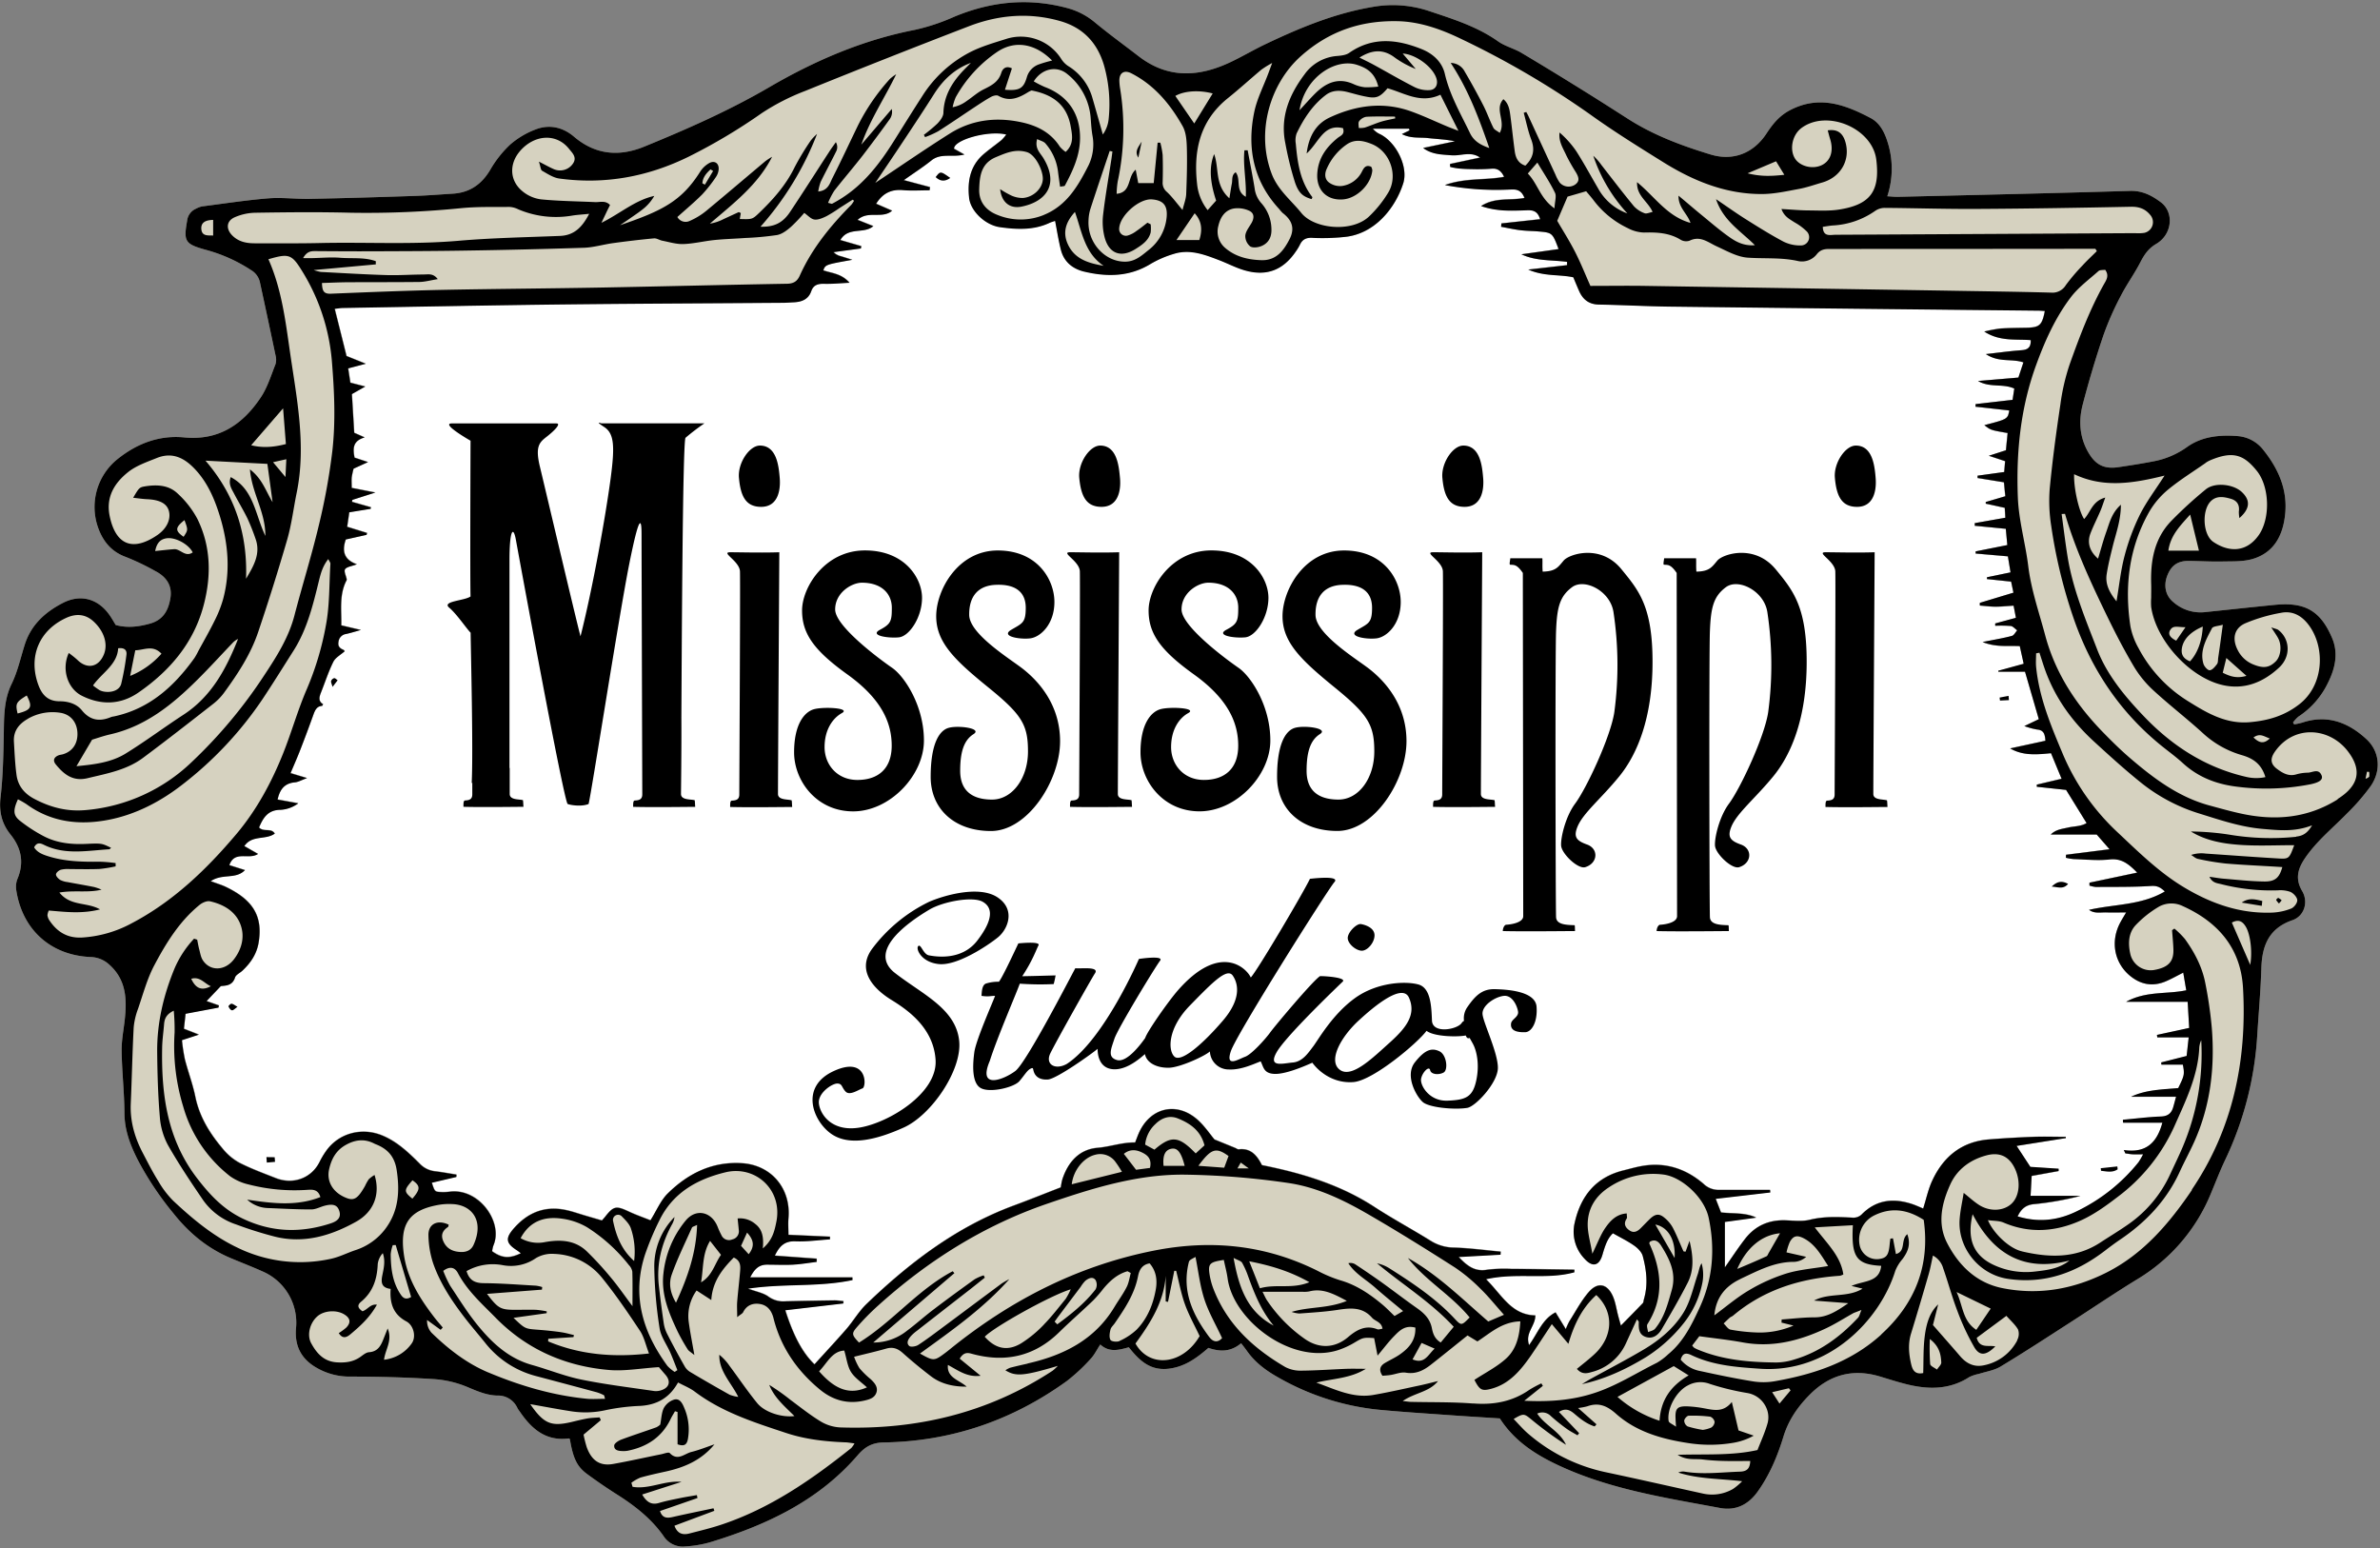 <svg xmlns="http://www.w3.org/2000/svg" width="246" height="160" viewBox="10 5 246 160"><rect x="10" y="5" width="246" height="160" fill="#808080" stroke="none"/><g><g><g><g><path fill="#d6d2c0" d="M236.22 112.207l-.211 1.922-2.629.668c0 .077.012.151.017.226h2.22c.187 1.009.168 1.112-.48 2.429-1.622.149-3.304.156-4.872.891h4.65c-.117.428-.201.769-.302 1.103-.188.62-.555.915-1.257.942-1.314.05-2.62.218-3.932.336 0 .1 0 .2.017.298h4.06c-.555 2.066-1.682 3.178-3.986 2.83l.156.346c.262.033.524.081.786.096.305.017.608 0 1.05 0a7.093 7.093 0 0 1-.48.826 18.397 18.397 0 0 1-6.199 4.976c-1.994 1.018-4.043 1.297-6.292.615.334-.721.795-1.173 1.644-1.264a30.783 30.783 0 0 0 4.857-.862h-5.155l.115-2.062 2.784-.5v-.24l-2.919-.192-1.42-2.152 5.091-.805c0-.043 0-.087-.017-.13-1.105 0-2.212-.034-3.317 0-1.555.06-3.109.147-4.66.274-2.804.24-4.68 1.795-5.827 4.269-.403.875-.605 1.84-.93 2.869-.39-.161-.74-.325-1.1-.447-1.921-.649-3.697-.48-5.189.99a1.228 1.228 0 0 1-1.045.398c-1.465-.074-2.918-.14-4.381.221-.779.19-1.639.092-2.46.058-1.728-.072-3.15.533-4.212 1.888-.696.892-1.314 1.845-2.109 2.972v-4.692l3.24-.444c-1.126-.538-2.334-.392-3.636-.536l-.55-1.41 5.638-.659c0-.086-.017-.175-.024-.261h-5.336a2.213 2.213 0 0 1-1.537-.625c-1.769-1.518-3.825-2.234-6.174-1.876-.702.105-1.389.305-2.08.48-2.884.702-4.445 2.643-5.067 5.434a4.017 4.017 0 0 0 1.033 3.712c.79.875 1.492.745 1.828-.391.254-.865.497-1.706 1.095-2.254.767.437 1.519.8 2.191 1.273.375.262.779.666.89 1.079.395 1.473.564 2.977.117 4.483-.039.13-.027.298-.106.382-.704.737-1.422 1.46-2.27 2.325-.113-.4-.202-.706-.284-1.013-.182-.685-.271-1.41-.56-2.045-.585-1.288-1.568-1.47-2.495-.389-.774.903-1.338 1.987-1.985 2.996-.14.263-.264.534-.372.812l-1.055-1.725c-1.376.699-1.823 2.126-2.736 3.378-.444-1.262.663-1.987.641-3.063-2.481-.048-3.452-2.12-5.09-3.741 3.171-.72 6.246.082 9.129-.72v-.267c-2.162-.03-4.341-.068-6.51-.08a14.57 14.57 0 0 0-2.533.09c-1.22.208-2.013-.366-2.914-1.322l4.325-.24.014-.315c-1.61-.149-3.214-.365-4.826-.416a4.605 4.605 0 0 1-2.381-.684c-1.922-1.202-3.933-2.275-5.835-3.513-3.541-2.301-7.474-3.49-11.632-4.324-.481-.934-1.1-1.787-2.403-1.634-.113.015-.24-.096-.363-.146l-2.145-.875c-.48-.581-1.035-1.405-1.749-2.042-2.162-1.922-4.939-1.259-6.092 1.442-.123.283-.224.574-.358.915-1.333-.029-2.573.44-3.9.55-1.892.161-3.055 1.492-3.631 3.29a6.353 6.353 0 0 0-.152.797c-1.64.634-3.245 1.28-4.867 1.88-5.883 2.182-10.753 5.884-15.216 10.175-.79.76-1.355 1.749-2.078 2.587-1.089 1.245-2.2 2.43-3.301 3.647-1.216-1.16-2.162-2.9-3.02-5.59l6.006-.704v-.24c-.31-.027-.62-.08-.93-.077-1.681.024-3.385.053-5.076.096a2.587 2.587 0 0 1-1.737-.48c-.53-.392-1.261-.51-2.11-.827 3.696-.562 7.306-.142 10.795-.891l-.015-.277H87.541c.43-.855.901-1.323 1.752-1.314.89 0 1.785.044 2.671 0 .82-.045 1.631-.187 2.448-.286v-.331l-4.324-.315c.48-.997 1.018-1.528 2.14-1.482 1.182.048 2.371-.125 3.558-.202v-.274l-4.295-.194c0-.572-.043-1.132 0-1.682.283-3.075-1.742-5.526-4.805-5.718-3.063-.192-5.569 1.055-7.668 3.123-.735.721-1.156 1.773-1.79 2.78-.769-.308-1.516-.567-2.227-.9-1.333-.626-1.58-.587-2.467.544-.082.104-.17.197-.322.373l-1.742-.507c-.682-.2-1.357-.445-2.051-.584-2.162-.437-3.93.308-5.353 1.958-.843.978-.769 1.487.337 2.198.146.094.28.207.437.322-1.201.577-1.946.529-2.977-.202.024-.206.07-.41.135-.607 1.033-2.381-1.478-5.944-4.526-5.55-.31.039-.621.05-.932.034-.603-.032-.603-.041-.91-.961l2.543-.6v-.241c-.737-.118-1.475-.255-2.217-.344a2.566 2.566 0 0 1-1.605-.812c-1.127-1.122-2.272-2.222-3.793-2.866-2.1-.891-4.497-.307-5.83 1.545-.26.362-.49.744-.688 1.144-.881 1.78-2.813 2.37-4.516 1.705-1.283-.504-2.585-.982-3.81-1.607a5.862 5.862 0 0 1-1.715-1.46c-1.331-1.577-2.403-3.297-2.818-5.377-.267-1.305-.748-2.564-1.077-3.844a19.181 19.181 0 0 1-.302-1.98l1.749-.571-1.545-.608c.05-.442.103-.913.173-1.55l3.404-.641.043-.224-1.276-.449 1.47-1.547c.428-.065 1.19.012 1.473-.891.092-.289.52-.466.779-.721.829-.78 1.441-1.682 1.648-2.835.48-2.772-.577-4.459-3.364-5.8-.425-.206-.884-.338-1.575-.597 1.2-.827 2.59-.157 3.536-1.146l-1.615-.512c.558-1.569 2.002-.514 2.965-1.16l-1.413-.81c.788-1.18 2.206-.603 3.145-1.293-.358-.617-1.163-.12-1.624-.631.418-.988.908-1.826 2.234-1.826a3.363 3.363 0 0 0 1.819-.67l-2.136-.392c.24-1.093.747-1.682 1.795-1.78.334-.027.653-.224 1.244-.438l-1.7-.511c.357-.85.696-1.612.996-2.388.452-1.16.888-2.327 1.31-3.5.187-.517.343-1.031.96-1.06l.096-.173c-.504-.303-.408-.72-.24-1.163.43-1.074.783-2.186 1.295-3.219.214-.435.752-.72 1.172-1.09a.305.305 0 0 0-.153-.162c-.378-.158-.565-.384-.48-.824a.91.91 0 0 1 .768-.802c.425-.089.84-.221 1.545-.413l-2.03-.48c.033-1.538-.224-3.066.48-4.522.034-.072.096-.154.084-.221-.06-.363-.317-.838-.173-1.052.178-.265.68-.31 1.218-.517-1.33-.468-1.561-1.357-1.14-2.563l2.147-.48.043-.195-2.05-.637.22-1.499 2.212-.36.014-.164-1.938-.555c0-.067.017-.134.024-.201l2.38-.762-2.443-.48c0-.4-.026-.745 0-1.084.047-.305.112-.606.195-.903l1.49-.68-1.392-.461c-.18-.923-.209-1.728 1.045-2.088l-1.078-.48c-.08-1.288-.159-2.612-.24-3.998l1.38-.783-1.539-.4c-.072-.468-.142-.934-.226-1.474l1.819-.48-1.99-.8c-.389-1.56-.795-3.186-1.22-4.875.339-.039.591-.087.846-.091 7.526-.128 15.053-.277 22.582-.366 7.618-.086 15.233-.113 22.849-.17.4 0 .802-.034 1.2-.053.815-.04 1.488-.308 1.778-1.148.24-.676.733-.776 1.372-.76.79.02 1.583-.062 2.583-.108-.83-.96-1.838-.975-2.708-1.283.221-.593.221-.593 2.994-1.09-.577-.18-.87-.277-1.166-.365a1.528 1.528 0 0 1-.77-.426l2.827-.382.038-.24-2.162-.627c.815-1.417 2.417-.586 3.41-1.441l-1.625-.647c1.096-1.009 2.544-.06 3.565-.946l-1.648-.72c.66-1.063 1.538-1.517 2.773-1.409.912.08 1.835.015 2.753.015l.038-.325-2.705-.72c1.074-.76 2.004-1.355 2.859-2.042.992-.793 2.162-.284 3.4-.606l-1.068-.596c-.036-.908 3.503-1.921 5.399-1.472a4.046 4.046 0 0 1-.48.57c-.618.504-1.277.96-1.877 1.479-1.386 1.201-1.667 2.806-1.482 4.505.151 1.366 1.681 2.82 3.202 3.024 1.725.24 3.464.33 5.115-.447.197-.091.41-.146.571-.204.202 1.033.353 2.035.603 3.008.32 1.244 1.23 1.96 2.427 2.241 2.359.553 4.66.529 6.832-.795.766-.45 1.585-.804 2.438-1.052 1.636-.505 3.157.084 4.658.658.87.334 1.706.779 2.597 1.04 2.273.67 4.01 0 5.326-1.938.156-.218.295-.447.416-.685.283-.61.72-.776 1.396-.72 1.029.043 2.06.015 3.084-.087 3.263-.24 5.403-3.037 6.206-5.545.55-1.718-.721-4.252-2.372-5.081a1.999 1.999 0 0 1-.763-.574h3.733c.021.055.04.113.062.168l-.797.387c.932.48 1.859.312 2.731.415.872.104 1.826.128 2.753.33l-3.286.701c.932.687 1.934.673 2.938.752 1.004.08 1.97-.452 2.948.24l-3.107.663c0 .099 0 .2.02.298.881.24 1.801.216 2.71.24.535 0 1.07-.016 1.602-.055.53-.038.946.17 1.256.846-1.958.375-3.983.091-6.111.848 2.267.428 4.578.58 6.882.454.695-.027 1.062.197 1.34.874-1.477.308-3.005-.103-4.484.844 1.696.586 3.245.48 4.773.43.69-.027 1.096.165 1.331.93l-4.005.422-.029.348c.647.12 1.288.265 1.937.349.648.084 1.244.077 1.866.13 1.497.127 1.497.132 2.138 1.828l-3.843.538c1.52.72 3.15.57 4.716.78v.342l-4.008.461c1.648.72 3.147.48 4.651.793.185.435.382.92.594 1.4.389.892 1.014 1.401 2.047 1.42 2.493.046 4.984.185 7.478.214 12.652.15 25.305.29 37.957.418.221 0 .44.024.665.036-.297 1.5-.535 1.704-1.948 1.732-.889.017-1.782.02-2.669.08-.553.074-1.101.178-1.643.312 1.617 1.064 3.248.771 4.805.896.033.72-.265.995-.935 1.043-1.139.079-2.27.24-3.695.4 1.355.907 2.643.436 3.875.859l-.519 1.568-4.172.353c1.232.721 2.556.24 3.75.784l-.178 1.165-3.832.425c0 .089 0 .178-.012.267l3.498.391c-.159.892-.159.892-2.57 1.519.653.509.653.509 2.402.814l-.178 1.78-1.763.57 1.681.557c-.03.382-.06.72-.096 1.122l-2.753.38v.24l2.727.442.142 1.441-2.018.596v.17l1.962.433.058 1.023-3.162.558v.271l3.205.315.156 1.682-3.272.653v.221l3.332.29c.084.515.176 1.058.274 1.658l-2.438.505v.187l2.498.262c.075.346.152.72.24 1.144l-3.478 1.05v.276c.538.043 1.076.115 1.617.118.54.002 1.15-.063 1.874-.106.081.413.158.812.24 1.259l-2.14.581v.24c.534-.027 1.07-.02 1.604.022.24.031.444.293.666.452-.18.199-.332.52-.55.576-.9.24-1.82.39-3.025.63 1.403.564 2.616.358 3.844.425l.403 1.823-2.623.721v.103h2.763l1.424 4.904-1.487.715a7.79 7.79 0 0 0 1.307.356c.737.058.822.526.87 1.16l-3.647.796c1.311.759 2.7.646 4.22.494l1.094 2.643-2.559.606v.22l3.027.322 2.12 3.434c-.609.357-1.284.317-1.904.458-.62.142-1.275.195-1.799.721h4.742l1.331 1.526-4.497.569c0 .103-.014.204-.02.308.26.065.523.11.789.136 1.247.036 2.508.176 3.735.039 1.228-.137 1.99.48 2.85 1.362l-4.932 1.035v.3c.216.073.439.12.665.145 1.922-.014 3.83.017 5.737-.103.644-.041.987.187 1.384.569-2.439 1.441-5.211 1.297-7.83 1.9.567.416 1.202.24 1.817.265.615.024 1.234 0 2.017 0-.213.367-.406.677-.58.997-1.075 1.953-.666 4.201.989 5.561 1.143.937 2.402 1.132 3.743.54.562-.24 1.098-.545 1.751-.874.108.642.202 1.201.31 1.824-2.032.427-4.154.055-6.215 1.189h6.36c.052.886.105 1.792.155 2.7l-3.33.72c.02.082.029.163.04.243zm18.375-30.81c-1.864-1.72-4.043-2.573-6.623-1.711-.278.078-.56.14-.845.185-.039-.065-.077-.13-.118-.195.163-.226.353-.432.567-.612a8.593 8.593 0 0 0 3.041-3.481c.735-1.463 1.11-3.054.433-4.637-1.202-2.825-2.809-3.728-5.89-3.43-2.437.24-4.868.504-7.302.759a4.252 4.252 0 0 1-3.216-1.04c-.793-.647-1.019-1.665-.654-2.667.397-1.091 1.072-1.595 2.194-1.59 1.121.004 2.31.081 3.466.057 1.062-.024 2.174.034 3.174-.257 2.186-.642 3.123-2.378 3.363-4.524.305-2.606-.685-4.805-2.266-6.777a3.71 3.71 0 0 0-2.642-1.405c-1.847-.145-3.702.036-5.24 1.146a8.684 8.684 0 0 1-3.529 1.48 79.925 79.925 0 0 1-3.553.588c-1.468.216-2.356-.24-3.094-1.511-.906-1.557-1.028-3.246-.598-4.918.63-2.448 1.364-4.874 2.174-7.272a30.097 30.097 0 0 1 1.775-4.012c.606-1.184 1.403-2.275 2.013-3.46.411-.797.841-1.44 1.67-1.921 1.643-.983 1.848-3.253.437-4.298-.908-.678-1.885-1.201-3.164-1.163-8.014.24-16.028.42-24.042.615-.325 0-.651-.036-1.052-.06a9.079 9.079 0 0 0-.024-5.766c-.32-.96-.805-1.847-1.704-2.32-2.662-1.403-5.357-2.388-8.362-.793-1.1.584-1.77 1.441-2.403 2.402-1.347 2.052-3.466 2.857-5.765 2.162-2.989-.908-5.905-1.994-8.555-3.692-1.537-.983-3.075-1.968-4.624-2.929a361.95 361.95 0 0 0-6.384-3.892c-.763-.451-1.681-.67-2.402-1.177-2.186-1.55-4.699-2.323-7.185-3.154a11.79 11.79 0 0 0-5.816-.406c-3.909.66-7.517 2.162-11.051 3.844-1.201.574-2.36 1.259-3.563 1.833-3.279 1.564-6.486 1.773-9.542-.582-1.511-1.165-3.056-2.284-4.526-3.5a7.34 7.34 0 0 0-2.808-1.47c-4.027-1.096-7.928-.704-11.755.896a21.065 21.065 0 0 1-4.043 1.343c-5.403 1.052-10.359 3.19-15.082 5.946-4.125 2.402-8.487 4.324-12.896 6.126-2.57 1.052-5.033.862-7.25-1.026-1.165-.992-2.568-1.31-4.005-.74a8.696 8.696 0 0 0-2.597 1.552 11.335 11.335 0 0 0-2.056 2.602c-.894 1.509-2.121 2.361-3.865 2.472-1.375.086-2.749.2-4.125.24-3.56.12-7.12.226-10.684.298-1.42.027-2.851-.168-4.259-.055-2.299.187-4.584.54-6.873.836-.218.05-.427.131-.622.24a1.526 1.526 0 0 0-.903 1.225c-.378 2.129-.24 2.417 1.876 3.006a16.27 16.27 0 0 1 4.725 2.107c.463.268.794.716.915 1.237.548 2.52 1.087 5.044 1.617 7.57.084.3.084.62 0 .92-.461 1.156-.829 2.386-1.506 3.407-1.86 2.803-4.348 4.511-7.928 4.163-2.611-.255-4.92.646-6.93 2.268a6.35 6.35 0 0 0-1.992 7.008c.502 1.441 1.379 2.541 2.91 3.09 1.033.412 2.039.894 3.01 1.44 1.22.628 1.777 1.577 1.57 2.811-.206 1.235-.72 2.242-2.116 2.629-1.184.329-2.335.468-3.534.144-.218-.353-.41-.707-.641-1.03-1.18-1.683-2.974-2.197-4.805-1.26-1.83.937-3.303 2.26-3.954 4.313-.433 1.357-.735 2.78-1.353 4.048-.845 1.732-.783 3.52-.819 5.345-.04 2.13-.086 4.274-.331 6.386-.171 1.484.117 2.717 1.035 3.858 1.115 1.386 1.42 2.902.706 4.59a2.22 2.22 0 0 0-.12 1.15c.625 4.095 3.558 6.738 7.69 6.916.714.02 1.397.297 1.922.783 1.787 1.588 1.838 3.64 1.593 5.78-.123 1.06-.332 2.124-.313 3.18.036 2.134.279 4.265.291 6.398.012 1.761.603 3.294 1.374 4.82a32.432 32.432 0 0 0 3.685 5.528c1.624 2.044 3.522 3.615 5.908 4.624 1.107.466 2.23.896 3.325 1.389a5.766 5.766 0 0 1 3.44 5.874c-.152 1.777.511 3.123 2.047 4.028a6.767 6.767 0 0 0 3.555.961c2.883 0 5.787.077 8.672.262 1.2.083 2.377.364 3.484.834 1 .423 1.98.84 3.048.865a2.19 2.19 0 0 1 2.095 1.321c.068.115.143.225.226.33 1.216 1.789 2.698 3.091 5.067 2.779.033 0 .074.043.113.065.326 1.953.72 2.825 1.748 3.591a55.053 55.053 0 0 0 3.287 2.242c1.775 1.138 3.414 2.443 4.636 4.173a2.354 2.354 0 0 0 2.266 1.093c.843-.05 1.68-.188 2.493-.413 5.828-1.766 11.231-4.272 15.315-9.01.733-.85 1.473-1.306 2.696-1.326 6.967-.108 13.294-2.275 18.94-6.356a18.739 18.739 0 0 0 2.436-2.27c.384-.4.632-.928 1.006-1.5.95.87 1.954.56 2.95.291 1.055 1.317 2.134 2.402 4.02 2.225 1.71-.171 2.96-1.084 4.206-2.163 1.13.385 2.254.467 3.383-.48.24.305.425.545.603.795.814 1.156 1.907 1.987 3.123 2.676a26.233 26.233 0 0 0 10.45 3.397c2.48.24 4.97.392 7.447.57 1.723.125 3.447.226 5.117.334 1.586 2.465 3.904 3.87 6.398 5.002 5.2 2.361 10.81 3.216 16.364 4.254 1.603.298 2.92-.32 3.911-1.725 1.233-1.737 2.038-3.673 2.643-5.66.519-1.681 1.441-3.03 2.643-4.252 2.046-2.11 4.473-2.806 7.315-1.958.937.281 1.869.584 2.818.817 2.231.548 4.408.557 6.435-.755.316-.151.65-.262.993-.329.752-.24 1.583-.36 2.243-.759 2.434-1.468 4.817-3.024 7.207-4.564 2.321-1.492 4.606-3.047 6.967-4.488a18.498 18.498 0 0 0 7.584-8.889c.48-1.15.928-2.316 1.463-3.44a34.694 34.694 0 0 0 3.304-12.855c.146-2.312.353-4.62.425-6.934.072-2.313.76-4.115 3.207-4.96 1.252-.433 1.667-1.894 1.016-3.004-.72-1.215-.495-2.23.24-3.337 1.202-1.801 2.883-3.152 4.368-4.67.892-.87 1.71-1.81 2.446-2.816 1.121-1.588.987-3.591-.418-4.888z"/></g><g><path fill="#fff" d="M236.125 108.544h-6.359c2.062-1.134 4.183-.76 6.215-1.19l-.31-1.823c-.653.33-1.2.63-1.75.874-1.353.591-2.6.397-3.744-.54-1.655-1.36-2.063-3.604-.99-5.562.176-.32.368-.63.582-.997-.783 0-1.403.022-2.018 0-.615-.021-1.25.152-1.816-.264 2.618-.603 5.39-.454 7.829-1.9-.396-.382-.74-.61-1.384-.57-1.907.12-3.822.09-5.737.104a3.176 3.176 0 0 1-.672-.144v-.3l4.934-1.053c-.86-.891-1.6-1.502-2.85-1.362-1.248.14-2.488 0-3.735-.039a5.254 5.254 0 0 1-.788-.137c0-.103 0-.204.02-.307l4.497-.57-1.334-1.518h-4.749c.524-.519 1.175-.572 1.8-.72.624-.15 1.294-.101 1.902-.46l-2.119-3.432-3.027-.322v-.221l2.566-.61c-.396-.961-.742-1.785-1.093-2.643-1.52.151-2.91.264-4.221-.495l3.632-.78c-.048-.635-.132-1.104-.87-1.161-.445-.08-.882-.2-1.306-.356l1.518-.699c-.48-1.682-.96-3.294-1.425-4.903h-2.762v-.103l2.623-.721c-.144-.649-.264-1.201-.404-1.824-1.227-.067-2.44.14-3.843-.425 1.2-.24 2.126-.394 3.024-.63.219-.055.37-.376.55-.576-.22-.158-.427-.42-.665-.451-.534-.043-1.07-.05-1.605-.022v-.24l2.14-.582a69.637 69.637 0 0 1-.24-1.259c-.72.044-1.3.109-1.873.106-.575-.002-1.079-.074-1.617-.118v-.276l3.464-1.062c-.094-.432-.17-.797-.24-1.143l-2.499-.262v-.188l2.439-.504-.274-1.658-3.332-.29v-.221l3.272-.654-.156-1.682-3.23-.314v-.272l3.162-.557-.057-1.023-1.963-.433v-.168l2.018-.596-.142-1.441-2.726-.442v-.24l2.753-.38c.036-.401.065-.74.096-1.122l-1.682-.557 1.763-.57c.063-.612.12-1.201.178-1.78-1.751-.305-1.751-.305-2.402-.814 2.402-.627 2.402-.627 2.57-1.519l-3.483-.389c0-.089 0-.178.012-.267l3.832-.454.178-1.165c-1.202-.55-2.518-.072-3.75-.783l4.172-.353.52-1.569c-1.236-.423-2.52.048-3.876-.858 1.425-.158 2.556-.321 3.695-.4.67-.049.961-.325.935-1.043-1.557-.125-3.188.168-4.805-.897.542-.133 1.09-.237 1.643-.312.887-.06 1.78-.062 2.67-.08 1.412-.028 1.65-.24 1.947-1.731-.225-.012-.444-.034-.665-.036-12.652-.136-25.305-.276-37.957-.418-2.494-.03-4.985-.168-7.479-.214-1.033-.02-1.657-.529-2.046-1.42-.212-.48-.409-.96-.594-1.4-1.504-.325-3.003-.082-4.65-.793l4-.45v-.34c-1.567-.212-3.196-.063-4.717-.781l3.844-.539c-.641-1.696-.641-1.7-2.138-1.828-.622-.053-1.247-.053-1.867-.13-.62-.076-1.29-.24-1.936-.348l.029-.348 4.01-.45c-.24-.763-.642-.96-1.331-.93-1.528.06-3.078.157-4.774-.43 1.48-.946 3.008-.535 4.485-.843-.278-.677-.646-.9-1.34-.874a28.587 28.587 0 0 1-6.883-.454c2.129-.757 4.154-.48 6.112-.848-.31-.675-.7-.887-1.257-.846-.557.041-1.066.063-1.602.056-.908-.015-1.828 0-2.71-.24 0-.1-.012-.2-.02-.299l3.107-.663c-.978-.68-1.975-.151-2.948-.24-.973-.089-2.006-.065-2.938-.75l3.299-.675c-.928-.201-1.845-.223-2.753-.329-.908-.105-1.8.053-2.732-.415l.798-.387c-.022-.055-.041-.113-.063-.168h-3.735c.204.25.466.447.764.574 1.643.829 2.92 3.363 2.37 5.081-.802 2.508-2.942 5.285-6.205 5.545-1.019.091-2.043.11-3.065.055-.677-.043-1.112.122-1.396.72-.12.24-.26.468-.415.685-1.317 1.949-3.054 2.61-5.326 1.94-.892-.263-1.728-.707-2.597-1.041-1.502-.574-3.022-1.163-4.658-.658-.854.248-1.673.601-2.439 1.052-2.162 1.324-4.473 1.348-6.832.795-1.201-.281-2.107-.997-2.426-2.241-.24-.973-.402-1.975-.603-3.008-.161.057-.375.113-.572.204-1.65.776-3.39.677-5.115.447-1.51-.204-3.05-1.658-3.202-3.025-.185-1.698.096-3.305 1.482-4.504.6-.522 1.259-.976 1.876-1.48.178-.175.339-.365.48-.57-1.895-.458-5.433.565-5.397 1.473l1.071.608c-1.232.322-2.402-.187-3.4.605-.854.687-1.784 1.283-2.858 2.042l2.705.721-.038.324c-.918 0-1.84.065-2.753-.014-1.235-.108-2.112.346-2.773 1.408l1.648.72c-1.02.887-2.47-.062-3.565.947l1.624.646c-.992.86-2.594.03-3.409 1.442l2.162.627-.038.24-2.828.382c.21.214.478.362.772.425.295.09.588.185 1.165.365-2.773.498-2.773.498-2.994 1.091.87.308 1.879.332 2.708 1.283-1 .046-1.792.127-2.583.108-.639-.017-1.138.084-1.371.76-.291.84-.961 1.107-1.778 1.148-.399.019-.8.05-1.201.053-7.616.057-15.231.084-22.849.17-7.524.089-15.05.24-22.582.365-.255 0-.507.053-.846.092.426 1.692.833 3.317 1.22 4.874l1.99.8-1.819.48c.084.541.154 1.007.226 1.476l1.54.398-1.381.784.24 3.997 1.079.48c-1.254.361-1.226 1.166-1.045 2.088l1.39.462-1.489.68a7.862 7.862 0 0 0-.195.903c-.033.339 0 .684 0 1.083l2.444.48-2.381.762-.024.202 1.939.555-.015.163-2.212.36-.219 1.5 2.05.636-.044.195-2.148.48c-.42 1.202-.19 2.095 1.141 2.564-.538.207-1.04.252-1.218.516-.144.214.113.69.173 1.053 0 .067-.05.149-.084.22-.694 1.457-.437 2.984-.48 4.522l2.03.48c-.704.193-1.12.325-1.545.414a.91.91 0 0 0-.769.802c-.091.44.096.666.48.824.07.033.125.09.155.161-.42.377-.961.656-1.173 1.09-.512 1.034-.865 2.146-1.295 3.22-.177.447-.274.86.24 1.163l-.105.163c-.61.029-.766.543-.961 1.06-.42 1.172-.856 2.339-1.31 3.5-.3.776-.638 1.537-.996 2.39l1.698.52c-.59.213-.91.41-1.244.436-1.048.09-1.562.688-1.795 1.78l2.136.392c-.527.397-1.16.63-1.819.67-1.326 0-1.816.839-2.234 1.826.461.512 1.266.015 1.624.632-.94.69-2.357.113-3.145 1.293l1.413.81c-.96.645-2.402-.41-2.964 1.16l1.614.511c-.947.992-2.347.32-3.536 1.146.691.26 1.15.392 1.576.598 2.789 1.341 3.843 3.027 3.363 5.8-.195 1.146-.82 2.054-1.648 2.835-.26.24-.687.423-.779.72-.283.904-1.045.827-1.472.892l-1.47 1.547 1.275.45-.043.223-3.397.629c-.07.637-.122 1.107-.173 1.55l1.545.607-1.75.572c.067.665.168 1.326.304 1.98.329 1.292.81 2.551 1.076 3.844.425 2.08 1.487 3.8 2.818 5.376a5.862 5.862 0 0 0 1.715 1.46c1.225.625 2.527 1.103 3.81 1.608 1.703.665 3.635.074 4.517-1.706.197-.4.427-.782.687-1.143 1.333-1.853 3.73-2.436 5.83-1.545 1.52.644 2.667 1.744 3.793 2.866.42.455.99.744 1.605.812.743.089 1.48.226 2.218.344v.24l-2.544.6c.307.925.307.935.91.961.311.017.623.006.932-.033 3.049-.394 5.56 3.169 4.526 5.55-.065.197-.11.4-.134.607 1.03.72 1.77.778 2.976.202-.156-.115-.29-.24-.437-.322-1.105-.72-1.18-1.22-.336-2.198 1.422-1.65 3.18-2.403 5.352-1.958.694.14 1.37.384 2.052.584l1.746.516c.151-.175.24-.269.322-.372.886-1.132 1.134-1.17 2.467-.546.72.334 1.458.594 2.227.901.634-1.006 1.055-2.051 1.79-2.78 2.1-2.075 4.62-3.322 7.668-3.122 3.049.199 5.088 2.642 4.805 5.717-.05.548 0 1.108 0 1.682l4.295.195v.273c-1.186.077-2.376.24-3.558.202-1.121-.045-1.664.48-2.14 1.483l4.324.314v.332c-.817.098-1.629.24-2.448.286-.886.048-1.78.014-2.671 0-.85 0-1.322.459-1.752 1.314H98.12l.015.276c-3.488.75-7.1.33-10.794.891.848.317 1.578.435 2.11.827.502.363 1.118.533 1.736.48 1.682-.043 3.385-.072 5.076-.096.31 0 .62.05.93.077v.24l-6.006.702c.86 2.69 1.804 4.43 3.02 5.59 1.095-1.215 2.212-2.402 3.282-3.65.72-.838 1.287-1.827 2.078-2.586 4.463-4.291 9.333-7.993 15.216-10.175 1.622-.6 3.226-1.246 4.867-1.88.034-.27.084-.536.151-.798.577-1.797 1.74-3.123 3.633-3.29 1.326-.11 2.566-.578 3.899-.55.134-.34.24-.631.358-.915 1.153-2.688 3.918-3.363 6.092-1.441.72.637 1.259 1.46 1.749 2.042l2.145.874c.123.05.24.161.363.147 1.305-.154 1.922.699 2.402 1.634 4.159.824 8.092 2.013 11.633 4.324 1.902 1.237 3.903 2.32 5.835 3.512.716.442 1.54.678 2.38.685 1.613.05 3.217.267 4.827.416l-.015.314-4.324.24c.901.961 1.682 1.53 2.914 1.322a14.57 14.57 0 0 1 2.532-.09c2.162 0 4.341.051 6.51.08v.267c-2.899.797-5.962 0-9.128.72 1.638 1.622 2.609 3.693 5.09 3.741.022 1.076-1.085 1.802-.641 3.063.913-1.251 1.36-2.679 2.736-3.378l1.055 1.725a7.38 7.38 0 0 1 .372-.812c.646-1.009 1.201-2.092 1.985-2.996.927-1.08 1.921-.898 2.496.39.288.634.377 1.36.56 2.044.081.308.17.613.283 1.014.848-.865 1.566-1.588 2.27-2.326.08-.084.067-.24.106-.382.447-1.506.278-3.01-.118-4.482-.11-.414-.514-.817-.889-1.08-.673-.48-1.424-.835-2.19-1.272-.599.547-.842 1.388-1.096 2.253-.337 1.136-1.038 1.266-1.828.392a4.017 4.017 0 0 1-1.033-3.712c.622-2.787 2.188-4.733 5.066-5.434.692-.168 1.379-.368 2.08-.48 2.35-.359 4.406.357 6.175 1.875.412.4.963.624 1.537.625h5.336c0 .087.016.175.024.262l-5.639.658.55 1.41c1.303.145 2.511 0 3.638.536l-3.241.445v4.704c.795-1.127 1.412-2.081 2.11-2.972 1.061-1.355 2.483-1.96 4.21-1.889.822.034 1.682.135 2.46-.057 1.463-.36 2.917-.296 4.382-.221.393.042.781-.106 1.045-.399 1.492-1.48 3.275-1.638 5.19-.99.36.123.72.286 1.1.447.324-1.028.526-1.994.93-2.868 1.145-2.475 3.022-4.039 5.825-4.27 1.552-.127 3.106-.213 4.66-.273 1.106-.041 2.213 0 3.318 0 0 .043.012.086.017.13l-5.095.823 1.415 2.182 2.919.192v.24l-2.78.51c-.038.703-.077 1.383-.115 2.06h5.174a30.783 30.783 0 0 1-4.85.851c-.848.092-1.31.531-1.643 1.264 2.248.682 4.298.403 6.292-.615a18.397 18.397 0 0 0 6.198-4.976c.178-.264.339-.54.48-.826-.442 0-.745.012-1.05 0-.262-.014-.523-.062-.785-.096l-.156-.346c2.291.348 3.43-.764 3.985-2.83h-4.06c0-.099 0-.197-.017-.298 1.312-.118 2.619-.286 3.933-.336.701-.027 1.069-.322 1.256-.942.101-.334.185-.675.303-1.103h-4.646c1.569-.735 3.25-.742 4.872-.891.641-1.317.66-1.42.48-2.429h-2.229c0-.074 0-.149-.017-.226l2.628-.668c.068-.617.132-1.22.212-1.921h-3.255l-.034-.253 3.33-.72c-.05-.918-.104-1.824-.157-2.718z"/></g><g><path d="M86.381 54.418c-.159-1.524 1.067-3.364 2.162-3.364 1.742 0 1.95 2.124 2.052 3.364.1 1.24-.18 2.969-1.922 2.969-1.557 0-2.117-1.052-2.292-2.97zm19.815 30.878c0-3.301.826-4.723 1.787-5.045.96-.322 3.606.016 2.642.627-.963.61-1.379 1.777-1.379 3.79 0 2.014 1.187 2.975 3.294 2.975s3.714-2.225 3.714-4.97c0-2.747-.612-3.794-4.096-6.622-3.483-2.827-5.39-4.66-5.39-7.358 0-2.698 2.229-6.797 6.363-6.797s5.855 3.042 5.855 5.324-1.43 3.63-2.506 3.76c-1.076.13-3.094-.21-1.96-.882 1.134-.673 1.503-.701 1.503-2.275 0-1.574-.992-2.463-3.084-2.376-1.8.067-2.79 1.148-2.76 3.123.028 1.975 4.254 4.55 5.525 5.545 1.27.994 3.868 3.42 3.868 7.5s-3.352 9.278-7.145 9.278c-3.793 0-6.231-2.296-6.231-5.597zm38.855-.627c0 2.013 1.184 2.974 3.294 2.974 2.109 0 3.704-2.225 3.704-4.97 0-2.747-.627-3.794-4.096-6.622-3.469-2.827-5.39-4.66-5.39-7.358 0-2.698 2.229-6.797 6.363-6.797s5.854 3.042 5.854 5.324-1.429 3.63-2.505 3.76c-1.076.13-3.094-.21-1.96-.882 1.133-.673 1.503-.701 1.503-2.275 0-1.574-.992-2.462-3.084-2.376-1.812.067-2.792 1.148-2.76 3.123.03 1.975 4.244 4.55 5.525 5.545 1.28.994 3.877 3.414 3.877 7.493 0 4.08-3.353 9.278-7.147 9.278-3.793 0-6.229-2.292-6.229-5.593 0-3.3.826-4.723 1.787-5.045.961-.322 3.604.017 2.643.627-.961.61-1.379 1.78-1.379 3.794zM80.858 50.247c-.307.276-.396 23.123-.43 28.889.022 3.306-.04 7.7-.04 7.928 0 .644 1.01.53 1.417.644.03.168.028.396.052.687-.62 0-4.329.055-6.414 0 0-.317-.012-.656.18-.656.423-.022.764-.099.764-.634 0-.116-.077-25.574-.077-26.943 0-1.574-.225-2.095-1.268 3.123s-3.928 23.776-4.204 24.814c-.673.284-1.79.142-2.162 0-.373-.142-5.048-25.624-5.345-27.265-.298-1.64-.67-.896-.67 2.014v21.525c.009.005.023.02.023.02v2.666c0 .644.978.53 1.37.644.03.168.028.396.052.687-.6 0-4.187.055-6.202 0 0-.317-.012-.656.173-.656.408-.022.74-.098.74-.634v-1.201c-.021.02-.06.032-.063.059.173-3.226-.096-14.027-.108-15.56-.447-.449-1.417-1.914-2.217-2.592-.8-.677 1.61-.711 2.207-1.158-.057-1.657 0-16.096 0-16.096S55.5 48.765 56.7 48.765h10.81c.53 0-.213.754-.96 1.34-.747.586-1.271.961-.747 3.123.523 2.163 3.826 16.195 4.199 17.538 1.268-4.985 2.609-12.497 3.123-16.384.43-3.265.363-4.58-.68-5.252-1.043-.673-.298-.372-.298-.372H82.81c-.676.461-1.327.958-1.951 1.489zM58.754 85.961a.03.03 0 0 1 0-.003v.003zm65.102-28.574c-1.553 0-2.117-1.052-2.3-2.97-.158-1.523 1.064-3.363 2.161-3.363 1.738 0 1.935 2.124 2.048 3.364.113 1.24-.168 2.969-1.909 2.969zm7.19 24.836c0 1.787 1.282 3.39 3.39 3.39 2.106 0 3.547-1.12 3.547-3.546 0-2.427-1.105-4.867-4.583-7.364-3.479-2.496-4.68-4.228-4.68-6.611s2.345-6.203 6.486-6.203c4.142 0 5.9 2.885 5.9 4.899 0 2.013-1.304 3.97-2.383 4.084-1.078.113-3.101-.178-1.965-.781s1.228-.906 1.228-2.285-.995-2.58-3.094-2.58c-1.05 0-2.766 1.021-2.766 2.765 0 1.744 4.608 5.15 5.886 6.03 1.278.88 3.291 3.914 3.291 7.517 0 3.604-3.52 7.32-7.32 7.32-3.8 0-6.1-3.178-6.1-6.1 0-2.92 1.075-4.167 2.038-4.45.963-.284 3.86-.145 2.9.393-.964.533-1.776 1.735-1.776 3.522zm62.49-18.386c1.762 2.163 3.204 3.806 3.204 9.565 0 5.759-1.562 9.54-3.464 11.854-1.903 2.314-3.75 3.784-4.325 5.197-.446 1.09-.06 1.46.995 1.838 1.213.437 1.13 1.93-.187 2.338-.755.233-2.444-1.392-2.496-2.232-.053-.841.463-3.01 1.441-4.325 1.19-1.595 3.688-6.946 4.06-9.48.458-3.431.428-6.91-.089-10.331-.339-2.194-3-3.52-4.276-2.576-1.276.944-1.564 2.078-1.66 4.534-.099 2.4-.055 28.184 0 29.565.024.784 1.028.815 1.922.846.04.17.017.315.04.603-.62 0-5.385.058-7.468 0 0-.315.173-.653.365-.653.423-.022 1.746-.192 1.746-.89 0 0-.04-34.322-.04-35.473-.615-.896-.89-.824-1.32-.85-.09-.058-.014-.337.025-.666h3.298c.034.485-.014.718.034 1.38 1.371-.022 1.612-.491 2.179-1.154.567-.66 3.82-1.735 6.015.91zm11.506 23.883c.034.168.03.396.053.687-.62 0-4.325.055-6.41 0 0-.317-.011-.656.18-.656.423-.022.764-.099.764-.634 0-.901.116-21.699.07-23.051-.034-1.074-2.027-1.987-1.013-1.987 1.013 0 3.242.065 5.079 0 0 .552-.137 22.731-.137 24.985 0 .641 1.016.53 1.414.656zm-5.383-33.302c-.159-1.524 1.064-3.364 2.162-3.364 1.74 0 1.948 2.124 2.049 3.364.1 1.24-.18 2.969-1.922 2.969-1.554 0-2.119-1.052-2.29-2.97zm-41.535 7.66c1.014 0 3.242.066 5.08 0 0 .553-.137 22.732-.137 24.986 0 .644 1.008.53 1.414.644.031.168.029.396.053.687-.62 0-4.327.055-6.41 0 0-.317-.012-.656.178-.656.423-.022.766-.099.766-.634 0-.901.113-21.699.07-23.051-.036-1.074-2.027-1.975-1.014-1.975zM90.413 87.065c0 .641 1.01.53 1.414.656.034.168.029.396.053.687-.617 0-4.325.055-6.41 0 0-.317-.012-.656.18-.656.423-.022.764-.099.764-.634 0-.901.115-21.699.07-23.051-.034-1.074-2.027-1.987-1.014-1.987 1.014 0 3.242.065 5.08 0 0 .552-.137 22.731-.137 24.985zm7.766 1.797c-3.8 0-6.1-3.179-6.1-6.1s1.07-4.168 2.035-4.452c.966-.283 3.868-.146 2.902.394-.966.541-1.787 1.733-1.787 3.52s1.283 3.39 3.39 3.39c2.106 0 3.548-1.12 3.548-3.546 0-2.427-1.105-4.867-4.584-7.364-3.478-2.496-4.68-4.228-4.68-6.611s2.357-6.203 6.499-6.203c4.141 0 5.9 2.885 5.9 4.899 0 2.013-1.31 3.97-2.386 4.084-1.076.113-3.099-.178-1.962-.781 1.136-.603 1.225-.906 1.225-2.285s-.992-2.58-3.092-2.58c-1.05 0-2.765 1.021-2.765 2.765 0 1.744 4.608 5.15 5.886 6.03 1.278.88 3.29 3.914 3.29 7.517 0 3.604-3.519 7.323-7.32 7.323zm79.424-25.016c1.763 2.162 3.205 3.805 3.205 9.564 0 5.758-1.56 9.532-3.448 11.846-1.888 2.313-3.738 3.784-4.31 5.196-.449 1.09-.062 1.46.993 1.838 1.213.437 1.129 1.93-.188 2.338-.754.233-2.443-1.391-2.496-2.232-.053-.841.464-3.01 1.442-4.325 1.189-1.595 3.687-6.945 4.06-9.48a36.68 36.68 0 0 0-.09-10.33c-.336-2.193-3-3.52-4.276-2.575-1.275.944-1.564 2.078-1.657 4.533-.099 2.4-.053 28.183 0 29.564.024.783 1.028.815 1.922.846.04.17.016.314.04.603-.62 0-5.383.057-7.468 0 0-.315.175-.654.365-.654.423-.021 1.746-.192 1.746-.889 0 0-.04-34.32-.04-35.471-.616-.896-.89-.824-1.32-.85-.09-.058-.011-.337.025-.666h3.312c.032.485-.016.718.032 1.379 1.374-.022 1.612-.49 2.179-1.153.567-.66 3.82-1.735 5.972.918zM120.6 62.079c1.013 0 3.242.065 5.079 0 0 .552-.137 22.731-.137 24.985 0 .644 1.009.53 1.415.644.03.168.028.396.052.687-.62 0-4.325.055-6.41 0 0-.317-.011-.656.181-.656.423-.022.764-.099.764-.634 0-.901.113-21.699.07-23.051-.037-1.074-2.028-1.975-1.014-1.975zm40.78-4.692c-1.552 0-2.117-1.052-2.292-2.97-.156-1.523 1.067-3.363 2.162-3.363 1.742 0 1.948 2.124 2.052 3.364.103 1.24-.178 2.969-1.922 2.969zm-10.71 43.125c.567.099 1.422.433 1.403 1.187-.02.755-.735 1.564-1.312 1.564-.576 0-1.403-.665-1.455-1.259-.056-.593.9-1.57 1.364-1.492zm-41.524 12.106c.288 2.996-2.87 7.635-5.736 8.923-2.866 1.287-5.693 1.967-7.554.607-1.862-1.36-3.188-4.833.321-6.445 3.51-1.612 3.402 1.645 2.972 1.79-.43.144-1.324.79-1.754.324-.43-.466-.322-.824-.86-.824s-1.97.963-1.897 2.004c.072 1.04 1.218 3.041 4.225 2.544 3.007-.498 8.054-3.551 7.84-6.984-.213-3.433-3.074-5.285-4.626-6.246-.942-.587-3.824-2.595-1.96-5.209a16.15 16.15 0 0 1 5.9-4.884c1.522-.665 5.159-1.734 7.073-.48 1.915 1.254 1.105 3.3.044 4.156-1.13.908-4.214 2.933-6.073 2.753-1.859-.18-2.433-1.607-2.147-1.862.286-.255.502.853 1.11.961.607.108 3.353.61 4.998-1.537 1.646-2.148 1.612-3.395.562-3.998-1.05-.603-4.126-.02-5.51.8-2.359 1.396-6.423 4.341-3.56 6.563 2.859 2.22 6.31 3.69 6.632 7.044zm46.485-4.502c-.771-1.727-4.404 1.648-5.139 2.314-1.907 1.732-3.25 4.204-2.01 5.138 1.24.935 3.452-1.278 5.179-2.823 1.715-1.542 2.741-2.902 1.97-4.629zm-18.21-2.275c-.584-.858-2.102.701-4.427 3.082-2.326 2.381-2.275 4.656-1.605 5.286.67.629 2.844-1.2 4.975-3.676 2.136-2.47 1.497-4.048 1.057-4.692zm27.113 1.398c1.3.034 4.163.216 4.286 1.807.122 1.59-.507 2.626-1.175 2.642-.668.017-1.58-.07-1.458-.912.065-.443.81-.666.72-1.228-.088-.562-.58-1.71-1.475-1.615-.893.097-2.299.993-2.193 1.922.106.93 1.622 4.03 1.583 5.557-.038 1.528-2.299 3.95-3.161 4.096-1.28.216-3.93-.019-4.598-.598-.668-.579-1.898-2.743-.815-4.113 1.084-1.37 1.77-1.492 2.525-1.141.755.35.932 1.924.442 2.198-.49.274-1.3.214-1.393-.24-.106-.5-.812.221-.935.886-.122.666.824 2.333 2.72 2.264 1.895-.07 2.611-.368 2.981-2.088.37-1.72.02-3.143-.367-3.827-.075-.144-.195-.341-.315-.57-.161.077-.305.032-.401-.254-.817.168-3.268.14-4.056-.48-.903 1.239-5.52 5.136-7.55 5.297-2.03.16-3.534-1.017-4.255-2.002-1.013.452-2.846 1.214-3.944 1.156-1.098-.058-1.098-.723-1.394-1.293-.624.221-2.018.918-3.327.834a1.941 1.941 0 0 1-1.922-1.86c-.56.498-3.084 1.649-4.216 1.682-1.386.032-2.354-.581-2.496-1.41-.437.37-1.751 1.571-3.123 1.571-1.372 0-1.773-1.114-1.773-2.114-.485.428-4.23 3.114-5.143 3.171-.913.058-1.283-.37-1.427-.742-.144-.372-.03-.545-.373-.372-.343.173-.6.653-1.143 1.287-.543.635-3 1.235-3.971.721-.97-.514-.855-2.45-.685-3.714.17-1.264 1.886-5.108 2.145-5.828-.485 0-.66.113-1.403 0 .034-.401.034-1.173.515-1.288.417-.123.85-.18 1.285-.17.286-.344 1.15-2.134 2.008-3.962 0 0 2.326-.252 2.085.197-.24.45-.583 1.53-1.681 3.193.394 0 1.934-.041 3.445-.084a8.145 8.145 0 0 1-.195.898c-1.168.055-2.338.04-3.505-.043-.336.958-2.366 5.643-3.099 7.98-1.302 3.042 1.49 1.918 2.643 1.043 1.153-.874 5.717-9.749 6.198-10.62.478.083 2.534-.227 2.027.535-.28.394-4.084 7.154-4.62 8.281-.535 1.127.517 1.747 1.718 1.072 3.87-2.535 7.447-10.847 7.447-10.847s2.648-.404 2.184.187c-.463.591-4.38 7.025-4.718 8.067-.339 1.043-.762 1.917.281 2.199 1.043.28 2.506-1.72 2.902-2.283.21-.677 2.376-3.771 3.363-4.903 4.3-4.925 7.044-2.422 7.551-1.35.675-.706 5.494-8.875 6.114-10.198.766-.087 3.164-.317 2.506.365-.901 1.127-10.085 15.692-10.676 17.439-.591 1.746.761.845 1.465.59.704-.254 2.193-1.945 2.59-2.507.396-.562 4.338-5.274 5.155-5.83.817 0 2.806.182 2.326.59-.762.733-5.874 5.636-6.804 7.27-.93 1.633.649 1.153 1.663 1.069 1.013-.084 1.595-.988 2.111-1.663.517-.675 1.968-3.293 4.305-4.985 2.338-1.69 5.326-1.777 6.592-1.41 1.266.368 1.322 2.309 1.38 3.72.057 1.41 2.62.929 3.072.254a.579.579 0 0 1 .24-.216 1.999 1.999 0 0 1 .317-1.384c.865-1.264 1.586-1.932 2.883-1.896zM127.66 21.29c-.406-.642-.021-1.048.346-1.651m126.88 65.53c.021-.13.017-.263-.012-.391l-.218-.015-.152.721c.238-.055.368-.16.411-.295zm-3.277 2.424c2.165-1.357 2.593-2.952 1.074-4.937-1.881-2.464-5.542-2.782-7.522 0-.533.752-.5 1.305.22 1.836.573.423 1.193.783 1.976.543a4.618 4.618 0 0 1 1.187-.173c.483-.012 1.09-.461 1.41.26.195.439-.17.744-1.168.946-2.45.476-4.959.564-7.435.26-2.156-.241-4.056-.945-5.675-2.403-.555-.512-1.158-.978-1.756-1.442-4.688-3.627-7.83-8.31-9.704-13.914a52.304 52.304 0 0 1-2.198-9.204 16.497 16.497 0 0 1-.157-3.844c.28-2.921.67-5.83 1.106-8.732.185-1.409.507-2.796.96-4.142 1.002-2.806 2.05-5.598 3.508-8.214.245-.44.62-.918.159-1.547-.212.036-.536-.007-.692.132-.992.882-2.098 1.691-2.883 2.736-1.583 2.095-2.655 4.483-3.56 6.967-1.615 4.43-2.072 8.978-1.894 13.656.091 2.43.781 4.737 1.074 7.113.298 2.45 1.108 4.76 1.74 7.12 1.059 4 3.248 7.29 6.104 10.192.872.893 1.764 1.766 2.708 2.575 2.446 2.097 5.007 4.017 8.19 4.877 1.117.303 2.232.62 3.364.86 3.478.735 6.791.445 9.893-1.501zm-4.29 3.875c.72-.067 1.191-.365 1.662-1.165-1.78.695-3.399.517-5.044.377-2.342-.19-4.514-.944-6.726-1.63a18.119 18.119 0 0 1-6.066-3.278c-1.626-1.314-3.175-2.726-4.718-4.139-2.229-2.047-3.97-4.444-5.013-7.31-.223-.613-.41-1.24-.615-1.862l-.346.067c0 .456-.04.92 0 1.374.305 3.147 1.507 6.047 2.708 8.9a23.58 23.58 0 0 0 5.657 8.17c2.205 2.07 4.343 4.199 6.966 5.765 2.815 1.682 5.799 2.724 9.111 2.587a6.005 6.005 0 0 0 1.922-.418c.298-.117.646-.567.632-.87-.015-.302-.385-.703-.7-.847a3.055 3.055 0 0 0-1.297-.166 20.91 20.91 0 0 1-5.822-.627c-.42-.116-.956-.11-1.257-.774.56.077.992.159 1.427.195 1.417.115 2.835.276 4.252.293 1.131.014 1.554-.413 1.852-1.49-1.95-.127-3.899-.204-5.84-.367a26.332 26.332 0 0 1-2.882-.48c-.252-.051-.466-.267-.706-.407.484-.16 1-.21 1.506-.141 2.474.168 4.958.355 7.446.5 1.182.074 1.185.026 1.706-1.368-1.874 0-3.709.092-5.503-.026-1.795-.118-3.584-.413-5.18-1.389 1.333.012 2.662.121 3.979.327 2.285.382 4.612.456 6.918.219zm-4.709 13.307l-.023-.052a5.627 5.627 0 0 1-.006.033zm-.023-.052c.243-1.377.003-3.14-.436-3.902-.322-.548-.723-.862-1.463-.464zm-6.045 23.245c4.247-6.256 5.722-13.364 5.3-20.853-.229-4.081-2.547-6.8-6.21-8.454a2.674 2.674 0 0 0-2.453.034 11.03 11.03 0 0 0-2.388 1.88c-.812.827-.839 1.947-.599 3.023a2.162 2.162 0 0 0 2.403 1.667c1.571-.261 2.09-.912 2.051-2.145-.021-.66-.09-1.316-.139-1.975l.24-.17c.395.327.76.69 1.091 1.08.992 1.377 1.785 2.884 2.107 4.565.307 1.527.53 3.07.67 4.62.324 4.053-.125 8.005-1.806 11.755-.474 1.055-1.031 2.071-1.512 3.123-1.357 2.962-3.505 5.216-6.176 7.018-.514.348-1.014.72-1.506 1.1-2.977 2.292-6.26 3.51-10.073 2.943-2.953-.437-5.194-3.162-4.992-6.136.06-.894.266-1.775.42-2.75.548.437 1.03.886 1.576 1.24 1.122.722 2.54.648 3.363-.116.884-.82.988-2.508.24-3.86-.595-1.077-1.532-1.488-2.839-1.137-1.672.449-3.02 1.441-3.728 3.005-.88 1.941-1.363 4.041-.318 6.061 1.209 2.338 3.042 4.118 5.708 4.651 3.753.752 7.33.116 10.756-1.607 3.843-1.936 6.524-5.136 8.84-8.543zm-24.305 10.58c.661 1.408.613 2.98 2.038 3.902l1.487-2.194-3.496-1.698zm6.258 4.973c.188-.34.222-.745.092-1.112-.303-.519-.783-.925-1.201-1.405l-3.068 2.27c.295 1.127 1.201.74 1.922.886-.954.952-1.617 1.026-2.177.08a24.479 24.479 0 0 1-1.74-3.729c-.556-1.449-.958-2.957-1.472-4.423a2.14 2.14 0 0 0-1.06-1.316c-.158.706-.263 1.316-.434 1.907-.59 2.05-1.196 4.094-1.821 6.131-.336 1.064-.24 2.12 0 3.164.132.562.353 1.127 1.25.942.042-1.252 0-2.499.148-3.721.2-1.697.666-2.684 1.4-3.378-.206.814-.376 1.49-.542 2.136 1.016 1.162 1.929 2.19 2.825 3.236.627.73 1.403 1.12 2.364.939a4.975 4.975 0 0 0 3.531-2.597zm-8.268 3.049a.954.954 0 0 0-.016-.012l-.001.002zm-.016-.012c.147-.242.436-.489.443-.714-.038-.843-.187-1.679-1.184-2.445-.036.861-.024 1.724.036 2.585.023.216.461.386.705.574zm-5.758-3.64c3.544-3.23 5.046-7.17 4.385-11.836-1.78-1.144-3.467-1.305-5.211-.409a2.809 2.809 0 0 0-1.377 3.17 1.807 1.807 0 0 0 1.937 1.292c.805-.1 1.03-.406 1.131-1.514.017-.199.048-.398.075-.598l.269-.031c.1.545.202 1.088.303 1.624 1.069-.288.456-1.456 1.177-2.052.394 1.098.036 1.85-.507 2.583-.31.358-.558.764-.735 1.202-1.584 5.117-6.915 10.603-13.962 10.122-2.467-.166-4.877-.341-7.128-1.417-.594-.277-.908-.159-1.09.48a3.436 3.436 0 0 0 2.039 1.178c1.823.398 3.652.778 5.495 1.074.748.111 1.51.1 2.253-.037 4.037-.716 7.833-1.982 10.956-4.822zm-9.376 5.788l-.173-.219-1.73.408.758 1.175zm-10.993 3.12a.72.72 0 0 0 .353.608 11.74 11.74 0 0 0 1.567.358c.298-.042.59-.122.867-.24a.754.754 0 0 0 .353-.591.735.735 0 0 0-.45-.536c-.74-.09-1.489-.123-2.236-.098-.168.007-.44.32-.456.509zm8.646.154a2.402 2.402 0 0 0-.18-1.516 2.611 2.611 0 0 0-1.936-1.482 26.835 26.835 0 0 1-3.878-.942 2.693 2.693 0 0 0-2.289.161c-1.196.613-2.181 2.422-1.972 3.688.038.175.377.295.759.574-.024-.447-.043-.615-.043-.783-.065-1.1.163-1.362 1.251-1.32a12.22 12.22 0 0 1 1.72.205c.988.18 1.973.442 2.842-.658.267 1.131.486 2.059.692 2.94l1.571.539a6.55 6.55 0 0 1-2.138.744c-1.539.257-3.11.263-4.65.02-2.735-.416-5.353-1.166-7.448-3.028-.937-.83-1.797-1.189-2.97-.768-.31.08-.627.14-.946.177l1.898 1.682-.187.219c-.798-.248-1.451-.757-2.083-1.298-.459-.391-.918-.639-1.61-.199l2.088 2.196-.168.22c-.358-.213-.743-.405-1.079-.645a20.567 20.567 0 0 1-1.667-1.334 1.228 1.228 0 0 0-1.42-.264c.831 1.244 2.338 1.83 2.977 3.224a36.437 36.437 0 0 1-3.638-2.667c-.696-.562-.766-.593-1.773 0 .51.522.969 1.067 1.502 1.521a17.945 17.945 0 0 0 8.048 3.986c3.349.708 6.683 1.47 10.027 2.203a4.324 4.324 0 0 0 3.097-.48c.34-.233.657-.5.944-.796-2.287-.276-4.485-.219-6.597-.894.202-.1.43-.134.651-.098 1.91.317 3.805.062 5.727 0 .747-.027 1.019-.346 1.057-1.103-.877 0-1.71.024-2.544 0a23.49 23.49 0 0 1-2.402-.158c-.771-.092-1.614.127-2.561-.48 2.914-.092 5.588.105 8.254-.493.375-.961.815-1.906 1.074-2.883zm-15.545-2.6a12.324 12.324 0 0 0 4.348 2.466c.125-2.141 1.148-3.597 3.008-4.688l-1.54-.96zm3.908-17.813l.007.001-.007-.01zm.007.001c.703 1.223 1.348 2.337 1.99 3.458.117-1.873-.673-3.203-1.99-3.458zm-.622 1.962c1.29 2.803 1.545 5.578-.194 8.331-.118.185.033.546.062.824.24-.105.565-.158.721-.346.963-1.155 1.321-2.575 1.725-3.99.507-1.768-.214-3.2-1.098-4.608-.281-.447-.656-.704-1.172-.384-.024.093-.058.146-.044.177zm-18.21 16.526c2.133.17 4.064-.188 5.822-1.415a11.98 11.98 0 0 1 1.226-.659l.156.257-1.922 1.54c2.503.123 4.915-.028 7.267-.807 2.296-.75 4.31-2.061 6.452-3.123a6.45 6.45 0 0 0 1.165-.88c1.566-1.29 2.426-3.046 3.248-4.829 1.372-2.977 1.605-6.062.93-9.265-.452-2.14-2.811-4.233-4.658-4.473a8.217 8.217 0 0 0-5.72 1.362c-1.35.896-2.128 2.186-2.128 3.801 0 .942.293 1.881.48 3.018.521-1.062.855-1.975 1.355-2.691.5-.716 1.14-1.408 2.203-1.473 0 .276.057.428 0 .517-.349.523-.183.922.293 1.244.475.322.86.055 1.172-.26.312-.314.62-.636.94-.946.55-.517.953-.574 1.51-.094.345.282.633.627.848 1.017.409.785.728 1.617 1.093 2.424.02.038.135.034.221.053l.411-1.125c.387 1.6.48 3.028-.202 4.356-.83 1.622-1.748 3.198-2.669 4.77-.353.605-.917 1.054-1.655.807-.737-.248-.737-.91-.72-1.552 0-.058-.08-.116-.188-.27-.394.856-.759 1.656-1.126 2.456a5.316 5.316 0 0 1-3.556 2.996c-.507.154-1.028.255-1.527-.327.65-.535 1.278-1.011 1.852-1.552 1.917-1.806 2-4.363.153-6.08-1.441 1.311-2.282 2.976-2.882 5.045l-1.713-2.038c-.74 1.11-1.441 2.196-2.162 3.254-1.052 1.508-2.213 2.928-4.108 3.43-.968.258-1.194.12-1.73-.922 1.1-.726 2.323-1.338 3.284-2.215 1.038-.95 1.38-2.292 1.46-3.833-1.902.046-3.115 1.223-4.434 2.074l-1.023-.618c-1.31 1.046-2.549 2.055-3.808 3.04-.749.584-1.542.982-2.575.805-.495-.082-1.042.16-1.568.24-.291.046-.584.058-.841.082-.399-.591-.257-1.014.24-1.312.497-.298 1.028-.534 1.509-.86.968-.668 1.71-1.488 1.648-2.807-1.07-.278-1.622.3-2.198.887-.577.586-1.07 1.254-1.706 2.011l-.353-1.812c-1.127-.084-1.177-.04-2.059.48a8.407 8.407 0 0 1-1.681.767c-4.834 1.528-10.82-3.094-11.406-7.419-.09-.646-.264-1.28-.394-1.908-1.49.224-1.65.392-1.46 1.574.089.526.235 1.04.434 1.535 1.43 3.607 4.127 6.062 7.387 7.965.513.263 1.086.39 1.662.37 1.547-.012 3.114-.13 4.67-.19.66-.021 1.326 0 1.99 0-1.608 1.002-3.4 1-5.118 1.425 1.915.68 3.765 1.641 5.884 1.276 1.616-.279 3.216-.649 4.823-.988.627-.134 1.247-.298 1.872-.449-.916 1.149-2.395 1.197-3.652 2.064.442.046.66.089.877.089 2.136.05 4.28.002 6.404.17zm-27.256-6.845c.353.471.836.61 1.304.096-.63-1.376-1.374-2.616-1.83-4.019-.457-1.403-.62-2.902-.916-4.372-.653.35-.648.35-.72.658-.695 2.948.466 5.38 2.162 7.647zm-7.647.651v-.002zm0 0c1.443 2.578 4.882 2.222 6.633-.766-.521-1.105-1.115-2.162-1.518-3.282-.404-1.12-.615-2.306-.91-3.464h-.193l-.649 3.21-.24-.048v-2.655c-.175 2.697-1.583 4.89-3.122 7.004zm-1.64-.269a6.426 6.426 0 0 0 1.758-1.162c1.11-1.144 1.7-2.588 1.98-4.142.175-.98.045-1.924-.635-2.708-.826.13-1.09.755-1.201 1.331-.36 1.85-1.372 3.352-2.403 4.853-.148.219-.386.416-.442.656-.088.35-.158.8 0 1.071.099.173.69.236.942.11zM81.518 131.89c-.719 1.61-1.504 3.198-2.09 4.856-.315.886-.173 1.878.444 2.897 1.199-2.614 2.083-5.113 2.181-8.036-.329.158-.497.187-.535.283zm1.876 1.367c-.827 1.358-.673 2.84-.932 4.281 1.17-.677 1.403-1.92 2.061-2.84l-1.13-1.44zm32.82 12.67c3.73-.843 6.953-2.455 8.99-5.861.413-.687.892-1.327 1.254-2.047.224-.44.286-.961.42-1.442l-.336-.185c-1.05.296-1.82.99-2.508 1.817-.322.42-.67.821-1.04 1.2-1.155 1.113-2.361 2.156-3.503 3.275-2.596 2.552-5.655 3.188-9.095 2.227-.504-.14-.838-.065-1.201.517l2.162 1.768c-1.384.178-2.296-.54-3.38-1.12-.137 1.336 1.182 1.56 1.934 2.244-1.345.015-2.626-.274-3.644-1.04a48.584 48.584 0 0 1-2.967-2.448c-.517-.459-1.021-.637-1.699-.442-1.045.298-2.104.538-3.32.843.141.413.327.81.555 1.182.345.408.727.782 1.141 1.12.406.374.793.819.618 1.374-.176.555-.659.716-1.233.848-1.756.406-3.274-.031-4.617-1.136-2.366-1.949-4.04-4.373-4.793-7.369-.194-.783-.627-1.33-1.357-1.465s-1.41.082-1.785.846c-.065.132-.243.206-.613.506 0-.694-.036-1.15 0-1.602.087-1.062.219-2.121.305-3.185.044-.529.032-1.067-.658-1.375-1.21 1.216-2.212 2.513-2.323 4.392l-1.52-.985a4.533 4.533 0 0 0-.808 3.289c.144 1.054.356 2.1.577 3.382-.368-.307-.581-.413-.69-.588a19.818 19.818 0 0 1-1.045-1.855c-.893-1.898-1.724-3.815-1.46-6.006a10.294 10.294 0 0 1 2.299-5.453c1.078-1.298 2.693-.913 3.31.668.112.29.242.573.387.848a.85.85 0 0 0 1.122.434.86.86 0 0 0 .665-1.006c-.033-.373-.074-.747-.117-1.16a2.446 2.446 0 0 1 1.84.58c.764.594.86 1.457.764 2.516.997-.857 1.206-1.787 1.4-2.748.668-3.308-2.164-5.87-5.266-5.117-2.986.725-5.467 2.145-6.853 5.028a28.89 28.89 0 0 0-1.442 3.438c-1.405 4.269-.255 8.06 2.306 11.548.222.236.472.443.745.618l.279-.188c-.24-.596-.464-1.196-.72-1.785-.373-.865-.986-1.662-1.118-2.546a44.562 44.562 0 0 1-.55-6.364 7.253 7.253 0 0 1 2.092-5.13c-.039.289-.137.566-.288.815-1.062 1.975-1.586 4.055-1.328 6.3.146 1.287.31 2.567.5 3.843.058.395.18.778.362 1.134a81.979 81.979 0 0 0 1.838 3.4c.14.224.334.411.564.542 1.338.796 2.686 1.574 4.046 2.333.29.111.59.188.898.228-.759-1.518-1.998-2.645-1.96-4.358.41.333.768.724 1.064 1.16.95 1.276 1.845 2.607 2.857 3.844.783.954 2.537 1.497 3.843 1.334-1.004-1-2.08-1.893-2.604-3.224.756.47 1.484.983 2.18 1.54 1.035.768 2.048 1.58 3.146 2.246a4.324 4.324 0 0 0 2.004.612c7.906.267 15.286-1.487 21.957-5.859.192-.156.373-.323.543-.502-3.54 1.052-4.355 1.117-5.42.456.15-.106.31-.193.48-.26.602-.158 1.21-.295 1.815-.431zm-18.228 8.743c.131-.147.243-.31.334-.485-.418-.046-.719-.111-1.024-.111-2.047-.084-4.06-.31-6.03-.96-3.3-1.092-6.604-2.137-9.436-4.263-.512-.391-1.134-.632-1.747-.96-.898 1.616-2.198 2.31-3.88 2.418-1.197.045-2.389.19-3.562.433a9.63 9.63 0 0 1-3.704.11c-1.317-.204-2.624-.458-4.13-.72 1.398 2.022 2.155 2.332 4.233 1.852.564-.137 1.124-.276 1.694-.377.408-.07.83-.075 1.246-.108l.12.288-1.782 1.492c.084.433.192.861.322 1.283.504 1.41 1.376 1.991 2.731 1.751 1.66-.295 3.308-.668 4.961-1.002.305-.06.774-.252.894-.125.817.863 1.513.065 2.234-.113.812-.201 1.593-.52 2.388-.79-1.348 1.648-3.118 2.393-5.06 2.816-.87.19-1.741.382-2.594.622-.332.14-.645.32-.934.536l.122.418c1.71.293 3.32-.685 5.06-.51l-4.068 1.307c.445.755.935 1.12 1.77.863.68-.2 1.382-.337 2.079-.48.605-.126 1.203-.217 1.806-.323l.063.303-3.873 1.343c.219.694.668.761 1.261.63 1.418-.323 2.845-.61 4.267-.914l.086.262-4.122 1.54c.317.865.891.973 1.557.8 1.117-.288 2.246-.557 3.339-.925 5.02-1.679 9.295-4.639 13.379-7.901zm-37.522-7.82c3.29 1.381 6.697 2.39 10.265 2.73.586.045 1.182 0 1.809 0-.068-.22-.07-.347-.12-.373a4.343 4.343 0 0 0-.721-.3 1464.13 1464.13 0 0 0-6.306-1.683 9.825 9.825 0 0 1-5.259-3.452c-.67-.832-1.37-1.639-2.023-2.482-1.367-1.764-2.609-3.616-3.344-5.735a9.804 9.804 0 0 1-.48-2.857c-.041-1.194.939-1.672 2.092-1.117-.024.081-.022.204-.077.24-.545.363-.766.822-.48 1.468.322.738.913 1.05 1.681 1.108.627.055 1.168-.123 1.442-.721 1.129-2.482-.154-4.106-2.112-4.22a6.416 6.416 0 0 0-1.456.07c-3.087.538-4.067 1.98-3.634 5.104.346 2.482 1.597 4.493 3.063 6.415.3.401.639.778.96 1.165l-.22.24-1.401-1.018a1.84 1.84 0 0 0 .454 1.31c1.73 1.686 3.63 3.168 5.866 4.11zm-7.914-2.991c.5-.697.195-1.881-.543-2.277-1.321-.702-1.741-1.821-1.629-3.364-.917-.11-1.018-.617-.867-1.37.152-.751.344-1.513.055-2.322-.287.31-.47.704-.523 1.124-.06 1.538-.486 2.878-1.72 3.894-.517.426-.221.728.141.988.55-.176.812-.77 1.495-.685-.711 1.292-1.699 2.189-2.717 3.044-.351.295-.805.572-1.226-.103.27-.168.528-.357.77-.565.516-.529.43-.995-.227-1.384-.802-.478-2.073-.382-2.75.21-.776.677-1.117 1.938-.637 2.798.57 1.04 1.305 1.876 2.643 1.963.864.055 1.664-.034 2.402-.54.29-.2.603-.484.922-.505.947-.065 1.247-.721 1.528-1.442.104-.262.21-.523.404-1.016.521 1.27-.247 2.148-.375 3.234a4.024 4.024 0 0 0 2.854-1.682zm-1.648-10.174l-.305.012a3.88 3.88 0 0 0-.214.937c.015 1.386.161 2.753.91 3.971.258.413.524.853 1.202.45-.536-1.803-1.064-3.583-1.593-5.37zm-16.564.168a14.777 14.777 0 0 0 9.862 1.256c.862-.185 1.672-.603 2.512-.888a6.294 6.294 0 0 0 3.104-2.189c1.389-1.84 1.521-3.89 1.185-6.097-.217-1.42-.952-2.203-2.203-2.684a1.104 1.104 0 0 1-.12-.057c-1.002-.515-1.963-.402-2.924.136-1.021.567-1.502 1.454-1.742 2.554-.262 1.22.377 2.347 1.716 2.902.85.363 1.242.128 1.998-1.2a5.03 5.03 0 0 1 .39-.7c.181-.17.382-.318.598-.442.603 1.946-.034 3.784-1.908 4.829-2.568 1.434-5.343 2.28-8.334 1.559a39.322 39.322 0 0 1-4.07-1.278 6.753 6.753 0 0 1-3.396-2.494c-1.278-1.874-2.544-3.762-3.661-5.732a7.303 7.303 0 0 1-.827-2.914c-.187-2.21-.25-4.435-.271-6.655-.031-3.017.656-5.914 1.804-8.684a10.662 10.662 0 0 1 2.008-3.056l.322.105c.068.334.123.67.21 1 .105.382.163.805.372 1.124.768 1.177 2.325 1.113 3.252-.14.856-1.145 1.132-2.498.543-3.788-.56-1.22-1.749-1.866-3.046-2.162-.32-.072-.793.135-1.074.363-2.075 1.682-3.461 3.933-4.687 6.246-.742 1.4-1.16 2.982-1.681 4.497a7.287 7.287 0 0 0-.452 1.937c-.137 2.62-.187 5.247-.303 7.868-.079 1.837.414 3.522 1.257 5.124.516.985 1.02 1.98 1.61 2.921a9.751 9.751 0 0 0 1.532 2.006c1.95 1.826 3.99 3.534 6.422 4.735zm-15.93-31.947c1.83-.102 3.616-.611 5.225-1.49 4.286-2.255 7.724-5.564 10.81-9.222 2.074-2.465 3.604-5.295 4.805-8.284.894-2.23 1.536-4.562 2.496-6.758a30.427 30.427 0 0 0 1.94-6.508c.398-2.08.335-4.25.468-6.38.004-.114-.096-.224-.221-.481-.572.725-.774 1.463-.961 2.224-.615 2.508-1.218 5.024-2.629 7.244-1.078 1.698-2.13 3.394-3.24 5.061a37.787 37.787 0 0 1-8.286 8.808c-2.203 1.713-4.752 3.053-7.539 3.603-3.014.594-5.948.289-8.54-1.605a9.465 9.465 0 0 0-.882-.504c-.506 1.115-.504 1.648.197 2.21.761.602 1.576 1.133 2.434 1.586 1.422.752 2.96.889 4.545.807 1.511-.067 1.514-.043 2.455.413-.07.05-.136.15-.209.15-2.248.136-4.53.61-6.692-.438-.375-.187-.76-.341-1.057.24.31.5.816.714 1.376.894 1.768.572 3.584.612 5.417.588.546.019 1.09.066 1.632.142v.341c-.545.122-1.096.211-1.65.267-1.022.043-2.048.014-3.073.014a3.101 3.101 0 0 0-.925.063c-.217.062-.5.295-.517.48-.017.185.233.445.43.572.236.121.493.198.757.226.918.175 1.84.329 2.755.512.262.071.518.162.767.271-1.406.35-2.809.031-4.358.3 1.155 1.442 2.823.961 4.202 1.74-1.891.485-3.604.257-5.3.12-.07.152-.116.314-.135.48.021.175.08.343.173.493.786 1.199 1.836 1.88 3.337 1.818zM12.9 79.285c-.883.495-1.529 1.215-1.462 2.366.068 1.151.118 2.335.27 3.45.15 1.115.8 1.924 1.833 2.467 1.693.892 3.413 1.343 5.371 1.156a18.017 18.017 0 0 0 10.866-4.925 49.923 49.923 0 0 0 7.526-8.99c1.279-1.931 2.523-3.887 3.124-6.174.804-3.094 1.765-6.153 2.508-9.264a65.106 65.106 0 0 0 1.412-7.728c.353-3.094.21-6.213-.045-9.324a20.947 20.947 0 0 0-3.212-9.518c-.971-1.55-1.334-1.593-3.347-1.007 1.355 3.046 1.759 6.318 2.225 9.564.696 4.829 1.705 9.655.696 14.573-.329 1.61-.523 3.258-.977 4.834a234.82 234.82 0 0 1-2.998 9.547c-.77 2.297-2.093 4.312-3.51 6.258a5.792 5.792 0 0 1-1.108 1.153c-2.417 1.889-4.836 3.782-7.296 5.612-1.686 1.254-3.726 1.615-5.717 2.095-1.502.365-2.431-.37-3.277-1.4-.332-.397-.24-.74.24-.95.161-.069.348-.074.517-.13 1.004-.314 1.52-1.157 1.463-2.236-.058-1.078-.702-1.869-1.754-2.04a5.122 5.122 0 0 0-3.356.608zm-.138-2.405l.002.003c.002 0 .004-.002.005-.003zm.002.003c-1.112.687-1.186.844-.946 1.861 1.423-.362 1.578-.662.946-1.86zm1.183-1.14c.374 1.05.977 1.74 2.22 1.74.847-.002 1.739.247 2.289.927.874 1.081 1.871 1.192 3.055.692.086-.025.174-.043.262-.053 3.662-.776 6.218-3.099 8.322-6.034.145-.225.275-.458.39-.7.571-1.054 1.172-2.094 1.7-3.168.361-.706.653-1.446.872-2.208.776-2.878.533-5.744-.322-8.557-.533-1.74-1.235-3.42-2.503-4.805-1.11-1.213-2.376-1.903-4.022-1.24-1.025.413-2.13.788-2.971 1.46-1.396 1.118-2.309 2.554-1.905 4.534.61 2.981 2.373 3.717 4.915 1.982.96-.653 1.425-1.598 1.216-2.462-.193-.793-.94-1.197-2.261-1.254-.454-.02-.906-.092-1.441-.15.588-1.004.639-1.08 1.2-1.174 1.235-.204 2.468-.154 3.398.737a9.785 9.785 0 0 1 2.027 2.597c1.408 2.833 1.463 5.85.687 8.856-1.016 3.95-3.507 6.873-6.782 9.129-1.818 1.251-3.84 1.321-5.837.317-1.459-.733-2.122-2.712-1.35-4.418.306.217.6.451.879.701 1.023 1.021 2.227.776 2.765-.581.42-1.064.007-2.366-1.064-3.363-.807-.752-1.759-.88-2.84-.385-2.794 1.28-3.932 3.99-2.9 6.88zm8.266-3.742c-.091 1.708-1.674 2.532-2.6 3.848.215.173.439.333.67.48.158.082.328.135.503.16.824.122 1.583-.178 1.744-.82.235-.984.415-1.981.538-2.986.06-.452-.163-.766-.855-.68zm1.77.209c-.168.829-.321 1.593-.528 2.65a8.648 8.648 0 0 0 3.234-2.295c-.897-.944-1.785-.372-2.705-.353zm5.084-13.451c-.98.776-.985 1.1-.089 1.722.466-.706.466-.706.089-1.722zm-3.03 3.195c.668-.067 1.31-.146 1.958-.192.649-.045 1.16.876 1.922.332-.415-.843-1.79-1.584-2.678-1.461-.663.093-1.029.47-1.201 1.321zm8.57 9.083c-.221.106-.42.254-.584.435-1.201 1.257-2.371 2.544-3.604 3.767-2.58 2.566-5.357 4.831-9.035 5.665-.687.156-1.355.396-1.866.548-.548.927-1.014 1.72-1.615 2.74 1.828-.177 3.572-.379 5.072-1.299 2.04-1.256 3.961-2.698 5.977-4.012 2.906-1.886 4.425-4.747 5.655-7.844zM31.24 52.613c3.09 3.59 4.353 7.64 4.192 12.205.783-1.317 1.54-2.59.978-4.137a22.422 22.422 0 0 0-.836-2.105c-.433-.88-.942-1.715-1.394-2.582-.252-.48-.59-.961-.333-1.682 2.402 1.273 2.51 3.834 3.581 6.078.02-2.472-1.386-4.384-1.595-6.878 1.295.992 1.622 2.222 2.343 3.394l-.539-3.961zm6.984.159l1.282 1.533c.034-.702.056-1.168.09-1.84zM35.96 51.02c1.189.295 2.342.201 3.591-.123-.096-1.235-.19-2.405-.29-3.692zm.35-20.868c2.309-.01 4.618.02 6.917-.036 4.708-.098 9.42.178 14.13-.226 3.496-.302 7.015-.365 10.525-.506 1.468-.06 2.297-.899 3.017-2.283-.696.07-1.218.099-1.73.178a9.934 9.934 0 0 1-5.616-.651 2.26 2.26 0 0 0-.877-.24c-1.646.012-3.298-.034-4.932.12a98.585 98.585 0 0 1-11.457.48c-3.289-.084-6.582-.053-9.873 0a5.583 5.583 0 0 0-2.182.48c-.845.39-.877 1.2-.24 1.853.637.654 1.444.826 2.318.826zm-4.278-2.421c-.81.012-1.295.28-1.218.985.077.704.677.612 1.218.627zm50.829-3.647c.281-.471.564-.942.848-1.413l-.267-.163c-.44.403-.81.831-.84 1.441zm-19.126-3.452c-1.124 1.309-1.073 3.053.277 4.144a3.77 3.77 0 0 0 1.907.829c1.857.182 3.729.197 5.595.285.505.024 1.06-.204 1.54.3-.14.284-.293.577-.408.827-.116.25-.24.5-.48 1.014 2.003-1 3.485-2.345 5.46-2.78a4.702 4.702 0 0 1-.961 1.187c-.435.377-.915.697-1.396 1.03-.391.277-.79.541-1.187.81 4.337-1.477 6.35-2.47 8.272-5.506.234-.375.556-.687.939-.908.591-.334 1.074.046.98.72a1.667 1.667 0 0 1-.28.721c-.421.63-.89 1.224-1.402 1.78-.804.81-1.688 1.543-2.577 2.345a.975.975 0 0 0 1.278.402 7.262 7.262 0 0 0 1.681-1.017c2.052-1.698 4.09-3.437 6.136-5.155.222-.166.455-.318.697-.454-1.5 2.943-4.031 4.838-6.434 6.911.488-.08.96-.236 1.398-.463.522-.24 1.036-.48 1.56-.72.045-.025.144.05.24.083l-.104.62c1.283.036 1.295.046 2.016-.646 1.451-1.394 2.77-2.883 3.661-4.723a26.81 26.81 0 0 1 1.658-2.742c.195-.248.414-.476.653-.682a31.656 31.656 0 0 1-5.85 9.59c1.435.037 2.307-.398 3.068-1.544 1.36-2.037 2.67-4.101 4.003-6.153.223-.355.48-.696.72-1.042a.983.983 0 0 1 .068.884c-.529 1.078-1.105 2.133-1.634 3.212a5.324 5.324 0 0 0-.257 1.004c1.04-.101 1.194-.853 1.475-1.403.908-1.785 1.751-3.604 2.623-5.405a21.329 21.329 0 0 1 3.316-4.832c.199-.18.415-.342.646-.48-1.201 2.47-2.708 4.704-3.604 7.274l3.145-3.683c.08.363.006.743-.207 1.048a151.564 151.564 0 0 1-2.789 3.75c-.956 1.232-1.972 2.407-2.933 3.635a7.535 7.535 0 0 0-.653 1.268c.266.06.367.118.422.09.313-.167.623-.344.923-.534 2.364-1.482 4.005-3.628 5.458-5.946.97-1.545 1.934-3.097 2.924-4.63a12.802 12.802 0 0 1 4.97-4.564c1.175-.598 2.475-.966 3.74-1.367a4.942 4.942 0 0 1 5.68 2.102c.186.289.432.534.72.72a5.655 5.655 0 0 1 2.501 3.34c.36 1.24.709 2.482 1.062 3.724.336-.47.543-1.02.6-1.595.195-1.866.032-3.75-.48-5.555-.694-2.347-2.176-3.91-4.564-4.584-3.212-.905-6.369-.627-9.434.558a1023.526 1023.526 0 0 0-16.884 6.671c-1.58.6-3.089 1.372-4.5 2.302a58.535 58.535 0 0 1-7.562 4.502c-4.23 2.076-8.68 2.89-13.36 2.251-.62-.084-1.21-.485-1.777-.805-.147-.084-.154-.415-.327-.942.682.349 1.081.577 1.5.76a1.614 1.614 0 0 0 2.015-.55c.456-.654-.068-1.11-.4-1.528-1.292-1.632-3.574-1.51-5.083.24zm60.964-.03c-.672 2.014-1.357 4.025-2.01 6.043a4.566 4.566 0 0 0-.18 1.184c-.103 2.294 1.734 4.267 3.842 4.216.988-.024 1.64-.617 2.325-1.17a4.863 4.863 0 0 0 1.907-3.392c.123-1.227-.329-1.778-1.506-1.874-1.323-.108-3.321 1.653-3.396 2.991a.697.697 0 0 0 .86.75c.337-.1.653-.264.93-.48.393-.262.759-.568 1.133-.853l.332.168c.032.277.032.558 0 .836-.214.845-.894 1.292-1.578 1.722-1.456.918-2.71.505-3.173-1.177a6.354 6.354 0 0 1-.166-2.371c.226-1.948.572-3.87.865-5.792.038-.26.067-.5.099-.74zm.825 3.182c-.064.413-.1.83-.106 1.249 1.557-.152 1.08-1.747 1.97-2.494.106.553.183.963.263 1.389h1.598l.406-4.178h.279c.111.417.192.842.24 1.27.029.93.029 1.865 0 2.795-.03.395.136.78.444 1.028.532.497.962 1.098 1.61 1.862.14-.591.359-1.122.38-1.66.065-1.605.108-3.207.065-4.805-.022-.754-.084-1.576-.432-2.196-1.279-2.27-2.915-4.247-5.302-5.465-.718-.368-1.24-.072-1.24.737.008.312.039.623.094.93.501 3.17.41 6.404-.27 9.54zm9.823-9.127l-.001.002h.001zm-.001.002c-1.446-.377-2.954-.262-3.862.257l1.955 2.847zm-1.616 9.336a5.19 5.19 0 0 0 1.093 2.724l.879-.985c-.665-1.989-.725-3.531-.207-4.805.538 1.442.03 3.193 1.576 4.565.113-.68.173-1.124.255-1.518.081-.394-.053-.882.396-1.17.586.742-.087 1.914 1.047 2.534.067-1.681-.305-3.253-.142-4.805h.334c.24 1.307.507 2.614.72 3.926.067.57.307 1.107.69 1.535a4.104 4.104 0 0 1 1.045 2.679c.033.795-.272 1.424-.992 1.74-.35.158-.918.235-1.201.052a1.386 1.386 0 0 1-.507-1.112c.039-.44.38-.86.62-1.269.343-.572.31-1.09-.274-1.33a2.826 2.826 0 0 0-1.518-.207c-.939.163-1.405.915-1.607 1.777a2.215 2.215 0 0 0 .697 2.297c1.071.923 2.36 1.218 3.713 1.269 1.513.055 2.289-.91 2.925-2.138.613-1.175.253-2.007-.694-2.742a3.573 3.573 0 0 1-.353-.4c-2.668-2.881-3.36-6.307-2.582-10.04.286-1.375.961-2.667 1.456-3.996l.394-1.066a10.37 10.37 0 0 0-1.115.69c-1.16.97-2.274 1.993-3.453 2.937-2.878 2.309-3.582 5.389-3.195 8.858zM150.255 11.7c-2.191-.706-5.38 1.247-5.937 4.697.623-.668 1.105-1.223 1.627-1.74 1.124-1.112 2.383-1.68 3.968-.96a3.7 3.7 0 0 0 1.151.32 9.65 9.65 0 0 0 1.396-.065c-.348-1.428-1.182-1.922-2.206-2.252zm5.99 2.321c.476.227 1.001.327 1.526.293.618-.036.882-.574.71-1.172-.337-1.184-2.113-2.523-3.496-2.61.461.544.903 1.07 1.347 1.596a9.804 9.804 0 0 1-2.296-1.276c-1.117-.776-2.225-.713-3.52.099.587.295 1.067.521 1.53.776 1.401.766 2.778 1.576 4.2 2.294zm-14.783 8.992c.646 1.65 1.994 2.693 3.048 4 1.339 1.658 5.19 2.028 6.967.39a11.835 11.835 0 0 0 1.999-2.475c1.079-1.747.228-4.25-1.667-5.032-.824-.331-1.706-.562-2.561 0a5.934 5.934 0 0 0-2.1 2.518c-.257.531-.24 1.122.24 1.464.385.273.856.395 1.324.343a2.727 2.727 0 0 0 2.013-1.398c.2-.375.38-.858 1.005-.586.06.113.1.237.115.365-.12 1.427-1.552 2.861-2.977 3.003-1.7.161-2.81-.942-2.714-2.643.091-1.6.925-2.744 2.109-3.705.29-.233.769-.35.55-1.009-2.027-.49-2.486 1.485-3.757 2.617.223-1.831 1-3.073 2.385-3.722 2.703-1.264 5.55-1.668 8.433-.622 1.254.451 2.462 1.026 3.69 1.54.302.127.61.24 1.184.463-.702-1.403-1.266-2.534-1.864-3.736-2.061.964-3.736-.185-5.468-.665-.788.927-1.158 1.079-2.23.862-.653-.12-1.292-.317-1.94-.48-.764-.188-1.538-.188-2.182.293-1.384 1.038-2.304 2.458-3.044 3.993a2.124 2.124 0 0 0-.086 1.05c.175 1.958.442 3.897 1.706 5.526.026.034-.044.142-.068.214-.879-.264-1.335-.589-1.73-1.761a33.954 33.954 0 0 1-.987-4.005c-.555-2.694.392-5 1.968-7.107a4.543 4.543 0 0 1 3.38-1.922c.43-.037.922-.087 1.259-.327 2.438-1.692 4.963-1.399 7.505-.373 1.16.469 2.09 1.322 2.376 2.557.514 2.208 1.643 4.128 2.604 6.127.415.857 1.143 1.232 1.989 1.532-1.06-3.06-2.174-6.054-3.99-8.796a1.648 1.648 0 0 1 1.453.899 68.762 68.762 0 0 1 1.922 3.498c.384.752.66 1.557 1.04 2.312.108.21.413.329.654.518.663-1.215-.584-2.431.377-3.481.562.461.648 1.13.732 1.785.157 1.194.277 2.381.44 3.583.091.682.35 1.259 1.098 1.499.831-.805 1.004-1.653.608-2.698-.337-.892-.524-1.838-.776-2.761l.262-.089c.072.14.153.276.22.42.931 2.022 1.864 4.043 2.8 6.062.115.289.262.564.439.82a1.215 1.215 0 0 0 1.569.223c.564-.377.37-.826.108-1.278a19.462 19.462 0 0 1-.988-1.74c-.331-.742-.826-1.444-.706-2.383a10.058 10.058 0 0 1 1.74 1.951c.787 1.233 1.486 2.532 2.229 3.8a5.636 5.636 0 0 0 3.041 2.613 16.579 16.579 0 0 1-3.526-5.961c.308.279.584.592.824.932 1.117 1.437 2.222 2.885 3.38 4.289a2.79 2.79 0 0 0 1.102.72c.202.082.5-.072.827-.132-.483-1.107-1.663-1.638-1.607-3.08 1.854 1.519 3.106 3.542 5.525 4.212-.341-.995-1.264-1.576-1.24-2.816.87.72 1.571 1.333 2.292 1.922 1 .815 1.973 1.668 3.03 2.403.694.483 1.487.886 2.572.793-1.482-1.483-3.267-2.518-4.016-4.755 1.177.795 2.111 1.465 3.084 2.076 1.28.805 2.566 1.612 3.9 2.318a3.86 3.86 0 0 0 1.792.39.853.853 0 0 0 .612-1.442 5.811 5.811 0 0 0-1.268-.944c-.507-.33-1.07-.591-1.36-1.382 1.05.058 1.965.147 2.883.147 1.02.01 2.059.067 3.058-.087 3.25-.507 4.262-1.893 3.865-5.151-.396-3.258-5.097-5.245-7.74-3.277l-.103.084c-.853.716-1.122 2.129-.58 3.037.488.817 1.776 1.165 2.737.737.96-.427 1.31-1.49.906-2.743-.087-.286-.159-.577-.24-.875.992-.147 1.563.26 1.837 1.242.512 1.843-.5 3.6-2.402 4.147-.807.233-1.61.52-2.434.67-1.263.233-2.544.522-3.82.522-3.677.01-6.966-1.314-10.048-3.21-2.566-1.598-5.151-3.2-7.611-4.962a90.745 90.745 0 0 0-13.35-7.83c-2.076-1.009-4.29-1.816-6.64-1.864-3.776-.077-7.077 1.016-10.006 3.63-3.116 2.787-4.687 7.76-2.981 12.194zm49.171-.1c1.396.353 2.503.295 3.798.153-.346-.562-.588-.96-.855-1.396zm31.358 12.331a1.612 1.612 0 0 0 1.54-.783c.53-.713 1.107-1.39 1.725-2.028.468-.516.994-.997 1.475-1.477-.05-.082-.099-.161-.15-.24h-.929c-8.857.01-17.714.016-26.572.016-.524 0-.92.084-1.276.522a1.946 1.946 0 0 1-1.922.735c-1.734-.397-3.48-.238-5.22-.356-1.096-.072-2.174-.692-3.22-1.172-.902-.409-1.693-1.132-2.81-.582-.3.101-.63.068-.903-.09-1.19-.736-2.475-.789-3.818-.755a3.767 3.767 0 0 1-1.655-.452 9.537 9.537 0 0 1-3.498-2.825c-.259-.346-.547-.67-.812-.99l-1.921.557c-.382.892-.69 1.612-1.067 2.499.533.927 1.213 1.984 1.816 3.154s1.093 2.415 1.612 3.573c1.936 0 3.803-.03 5.67 0l30.577.48c3.783.07 7.567.108 11.358.214zm-54.072-12.305c1.035 1.064 1.276 2.578 2.753 3.594.038-.728.226-1.257.053-1.607-.514-1.057-1.17-2.033-1.821-3.123l-.992 1.136zm-16.87-4.747c.57-.185 1.12-.433 1.685-.61.483-.15.987-.233 1.482-.349l-.034-.185c-.987 0-1.977-.031-2.962.022-.295.053-.56.217-.737.459-.118.153-.041.456-.041.696.2.016.403.005.6-.033zm-17.087 11.615c.336-1.05.262-1.948-.48-2.765l-1.88 2.765zm-23.608-18.313c-1.66.615-2.856 1.74-3.779 3.18-1.04 1.649-2.124 3.28-3.202 4.906-.983 1.487-1.99 2.962-2.905 4.325 2.496-1.658 5.057-3.429 7.688-5.089 2.246-1.422 4.732-1.739 7.325-1.2 1.664.345 3.106 1.042 4.067 2.546.175.205.376.387.598.54.88-.814.687-1.717.521-2.642-.399-2.268-1.898-3.301-4.043-3.71a2.503 2.503 0 0 0-.315.15c-.985.617-1.967 1.059-3.123.4-.173-.098-.528-.007-.74.109-.583.321-1.138.691-1.696 1.059-1.258.831-2.5 1.687-3.771 2.496a9.799 9.799 0 0 1-1.362.61l-.123-.24c.492-.361.96-.752 1.405-1.17.284-.298.601-.718.613-1.093.048-1.715.84-3.063 1.946-4.264.295-.315.605-.61.896-.913zm7.012.166c.453-.16.914-.294 1.382-.402-1.75-1.775-3.858-2.126-5.687-.886a13.71 13.71 0 0 0-4.276 4.68c-.142.331-.25.677-.32 1.03a3.44 3.44 0 0 0 1.442-.636c.586-.392 1.122-.89 1.75-1.201.806-.4 1.546-.762 1.84-1.723.12-.39.458-.774 1.095-.454l-.721 2.208c1.506.122 1.924-.13 2.268-1.305a1.977 1.977 0 0 1 1.227-1.311zm6.703 20.81c-1.978-1.327-2.242-3.54-2.963-5.562-.96 1.047-1.296 2.135-.72 3.363.725 1.547 2.156 1.932 3.683 2.203zm-6.167-5.262c2.366-.963 3.536-3.005 4.608-5.115.467-.97.608-2.066.401-3.123-.094-.57-.132-1.148-.173-1.725a6.402 6.402 0 0 0-2.417-4.588c-1.08-.904-2.64-.584-3.469.754.366.214.744.406 1.132.577 2.395.9 3.673 2.762 3.651 5.314-.016 1.794-.75 3.353-1.57 4.884-.037.072-.234.057-.493.113-.077-.55-.154-1.062-.216-1.576a5.398 5.398 0 0 0-1.288-2.883c-.18-.226-.529-.29-.867-.466-.272.98.317 1.424.648 1.974 1.692 2.804.168 4.529-2.275 5.01-1.194.235-2.056-.45-2.198-1.807.38.251.776.476 1.187.673.36.157.748.239 1.141.24 1.079-.067 2.028-.961 2.083-1.922.048-.865-.743-2.566-1.665-2.825-1.199-.34-2.157.098-3.193.53-1.532.642-1.677 1.975-1.717 3.323-.036 1.302.71 2.191 1.885 2.643a6.323 6.323 0 0 0 4.805 0zm-64.07 6.16c.442 0 .953-.14 1.412.483-.745.117-1.345.293-1.946.293-2.45.029-4.898.014-7.346.029-.875.004-1.747.05-2.674.076.029.776.144 1.14.915 1.108 3.87-.159 7.743-.317 11.616-.399 5.475-.106 10.952-.14 16.43-.24 6.368-.118 12.732-.281 19.1-.39.683-.011 1.06-.244 1.329-.847 1.261-2.804 3.176-5.142 5.316-7.304.11-.133.207-.276.291-.427l-.144-.113-1.338.853c-.437.308-.89.592-1.358.85-.389.19-.852.401-1.251.35-.363-.045-.685-.43-1.055-.684-.43.507-.888.989-1.374 1.442-.42.365-.92.75-1.441.845a30.99 30.99 0 0 1-3.31.305c-1.063.08-2.122.104-3.186.214-1.065.11-2.114.375-3.176.413-.726.027-1.473-.209-2.194-.348-.29-.06-.583-.267-.86-.24-1.412.132-2.822.3-4.228.492-1.009.14-2.008.447-3.017.48a678.25 678.25 0 0 1-12.286.291c-3.195.053-6.402.06-9.609.073-1.956.007-3.911-.005-5.867-.02-.449 0-.855.03-1.251.721 1.403.05 2.604-.13 3.83-.031 1.224.098 2.502-.077 3.684.353v.331l-6.421.587c.24.083.485.148.735.194 2.268.118 4.533.257 6.801.325 1.288.038 2.58-.06 3.873-.06zm-24.065 72.805c.476 1.016 1.089 1.249 2.026.763-.676-.29-1.132-1.04-2.026-.77zm-.828 13.206a21.382 21.382 0 0 1-.892-7.662 21.255 21.255 0 0 0-.086-2.253c-.8.38-.961.86-1.004 1.42-.063.804-.183 1.602-.197 2.402-.09 4.843.52 9.482 3.62 13.506 1.297 1.687 2.662 3.155 4.62 4.116 3.022 1.477 6.068 1.559 9.191.535.85-.276 1.09-.725.85-1.36-.201-.537-.627-.682-1.47-.465-.468.12-.93.386-1.396.386-1.506.003-3.012-.084-4.518-.144a3.306 3.306 0 0 1-2.11-.867c2.559.382 5.079.711 7.568-.264-.236-.81-.803-.783-1.334-.75a19.115 19.115 0 0 1-6.092-.557 5.374 5.374 0 0 1-1.905-.848 13.934 13.934 0 0 1-4.845-7.195zm23.69 9.506c.835-.973.837-1.314.004-1.89-.901 1.013-.903 1.17-.015 1.89zm22.915 6.443a7.556 7.556 0 0 0-.35-3.407c-.18-.47-.599-.864-.962-1.24a.533.533 0 0 0-.872.481c.317 1.523.839 2.965 2.174 4.166zm-9.256-1.939c1.576-.288 3.135-.24 4.377.961a33.816 33.816 0 0 1 2.508 2.737c.725.867 1.367 1.804 2.2 2.916 0-1.379.02-2.472-.016-3.563a1.292 1.292 0 0 0-.351-.68 17.261 17.261 0 0 0-4.324-3.913 6.979 6.979 0 0 0-2.607-.889c-1.785-.257-3.313.238-4.262 2.018.75.43 1.627.576 2.475.413zm11.817 12.916c-1.932.125-3.582.437-5.172.293-4.534-.392-8.52-2.136-11.74-5.437-1.399-1.42-2.895-2.75-3.856-4.564-.298-.572-.803-.786-1.523-.24.202.53.443 1.044.72 1.54.935 1.41 1.83 2.858 2.905 4.16 1.472 1.797 3.178 3.354 5.525 4.015 1.713.48 3.378 1.16 5.115 1.516 2.479.509 5.001.81 7.507 1.182.265.033.534.004.786-.085.838-.288.985-.941.389-1.614-.29-.332-.574-.668-.654-.76zm-11.45-2.657v-.006l-.002-.002zm0-.006c3.32 1.392 6.783 1.67 10.427 1.252-.34-.879-.505-1.7-.935-2.347-1.254-1.888-2.532-3.77-3.96-5.525a6.606 6.606 0 0 0-4.883-2.42 3.255 3.255 0 0 0-1.89.421 4.538 4.538 0 0 1-3.42.747 5.506 5.506 0 0 0-3.77.61c.297 1.007.92 1.247 1.844 1.247 1.778.017 3.553.156 5.329.257.219.03.435.078.646.144-.01.09-.024.178-.024.267l-5.68.437c1.144 1.509 1.399 1.648 2.939 1.648.713 0 1.415-.024 2.135 0 .37.031.738.085 1.1.161l-.014.188-3.423.48c1.187 1.13 1.187 1.127 2.46 1.225.444.034.889.072 1.33.12.443.049.885.097 1.324.173.382.068.757.176 1.134.265l-.05.209-2.604.17zm20.728-9.008c.672-.85.495-1.514-.166-2.234l-.622 1.369zm10.582 12.178c-.372-.591-.45-1.367-.701-2.218-1.264.067-1.75 1.271-2.6 2.143 1.665 1.915 3.193 2.45 4.944 1.658-.603-.55-1.27-.992-1.643-1.583zm41.107-21.05l-.822-.598c-.106.163-.19.329-.346.598zm-10.208-.056c.223-.97-.317-1.35-.86-1.604-.586-.284-1.235-.34-1.843.16.442.575.839 1.089 1.262 1.644l1.441-.192zm3.582-.213c-.365-1.432-.766-1.9-1.414-1.752-.611.135-.87.702-.765 1.759h2.179zm4.533-1.01c-1.297-.934-1.782-.783-3.113 1.012l2.669.197.444-1.201zm-2.481-1.104c-.404-1.543-1.502-2.276-2.754-2.78-.848-.344-1.664-.065-2.31.574a3.315 3.315 0 0 0-1.07 2.133l.961.52c1.747-1.495 2.513-1.42 4.264.389zm-8.534 2.738a10.726 10.726 0 0 0-.732-1.11 1.936 1.936 0 0 0-2.028-.653c-1.201.288-2.256 1.59-2.426 3.05zm-8.057 15.774c.807-.819 1.506-1.744 2.239-2.635.201-.317.377-.65.526-.995-2.085.618-8.05 3.964-8.889 4.906 1.113 1.245 2.355 1.528 3.774.67.86-.546 1.65-1.197 2.35-1.938zm1.098-.288l.276.279c1.446-1.064 2.85-2.18 3.962-3.62a1.019 1.019 0 0 0 0-.95c-.296-.413-.738-.19-1.06.068a3.416 3.416 0 0 0-.48.622c-.75.991-1.497 1.983-2.242 2.974-.153.197-.298.41-.456.627zm21.974-2.172a15.106 15.106 0 0 0 3.789 3.887c1.491 1.091 3.159 1.077 4.564-.11.872-.745 1.816-1.297 3.034-.817.132.053.317-.031.531-.058-.1-.71-.76-.766-1.086-1.138-.987-1.125-2.215-1.014-3.538-.81-1.324.204-2.643.279-3.967.377a2.916 2.916 0 0 1-.8-.165c1.816-.555 3.734-.33 5.703-1.14-1.393-.749-2.522-1.333-3.891-.977-.217.039-.439.05-.659.036h-4.163c.161.308.293.63.48.915zm-1.862-4.067h.003zm.003 0c.43 1.084.761 1.915 1.105 2.79 1.67-.479 3.334.112 5.112-.628-2-1.124-3.931-1.71-6.217-2.161zm-.092 1.607a8.728 8.728 0 0 0-.641-1.453c-.113-.19-.435-.262-.882-.502.54 3.05 1.41 5.557 4.144 6.998-1.259-1.494-1.967-3.25-2.62-5.043zm17.907 6.833c-.326.598-.612 1.114-.934 1.7 1.242.505 1.561-.43 2.282-1.114zm4.97-2.636a.994.994 0 0 1-.002.004l.003.004zm-.002.004c-1.879-2.307-4.553-3.8-6.38-6.144 3.125 1.74 5.633 4.257 8.305 6.56l1.624-.694c-.863-.956-1.579-1.866-2.403-2.666a17.354 17.354 0 0 0-2.661-2.22c-2.963-1.893-5.946-3.753-8.988-5.514-2.556-1.48-5.258-2.774-8.168-3.212a81.158 81.158 0 0 0-10.644-.87c-4.961-.083-9.677 1.401-14.311 2.99-6.575 2.25-12.355 5.89-17.508 10.536a25.18 25.18 0 0 0-2.242 2.287c-.528.618-.459.779.262 1.543 3.467-2.136 6.052-5.454 9.686-7.376l.17.202-8.386 7.167a5.525 5.525 0 0 0 3.467-1.202c.966-.716 1.857-1.53 2.818-2.25 1.381-1.05 2.782-2.072 4.194-3.083.297-.17.611-.307.937-.41l.116.24c-.48.381-.961.768-1.442 1.148a2017.572 2017.572 0 0 0-5.583 4.35 4.204 4.204 0 0 0-.6.529c-.267.308-.546.714-.176 1.04.161.128.682.046.923-.113.893-.583 1.744-1.232 2.601-1.869 2.009-1.49 4.003-2.986 6.006-4.47.26-.17.529-.324.807-.46-2.702 3.035-5.972 5.322-9.237 7.688 1.399.788 1.475.786 2.6-.057.18-.133.353-.272.526-.414 6.193-4.999 13.061-8.557 20.936-10.143 5.936-1.194 11.59-.646 17.023 2.057a13.98 13.98 0 0 0 2.335.982c1.675.476 3.061 1.418 4.368 2.506.437.365.831.781 1.263 1.19l.885-.51c-1.026-.858-1.985-1.626-2.91-2.446-.925-.819-2.059-1.415-2.75-2.5a.96.96 0 0 1 .68.09 88.09 88.09 0 0 1 2.75 1.877c1.225.877 2.417 1.802 3.65 2.667.754.53 1.364 1.114 1.554 2.075.11.553.278 1.1.915 1.485l1.345-1.624c-2.455-2.638-5.355-4.399-7.927-6.56.438.092.857.26 1.24.494 2.411 1.526 4.787 3.1 6.755 5.201.72.768.732.76 1.575-.097zm40.504-.79l-.004.01.004-.002zm-.004.01c-.425.178-.626.243-.81.317-.933.517-1.836 1.098-2.797 1.557-2.743 1.302-5.585 2.047-8.665 1.483-1.482-.272-2.981-.428-4.488-.64l-.735.961c.059.09.13.171.212.24.154.087.315.162.48.226 2.561 1.048 5.264 1.262 7.988 1.288a6.325 6.325 0 0 0 1.838-.298c2.638-.766 4.768-2.34 6.62-4.324.144-.153.185-.402.357-.81zm-12.837-4.237c1.118-.464 2.074-.877 3.018-1.305.1-.043.154-.209.218-.322l1.182-2.059c-1.878.178-3.457 1.478-4.418 3.678zm.349 1.03c-1.624.76-2.554 1.956-2.72 3.767 1.22-.896 2.335-1.86 3.585-2.592a18.176 18.176 0 0 1 3.872-1.737c1.355-.41 2.804-.514 4.308-.769-.752-1.184-1.36-2.263-2.525-2.866-.692-.353-1.084-.267-1.442.39a5.64 5.64 0 0 0-.338 1.066l2.034.459a1.98 1.98 0 0 1-1.249.521c-2.037-.012-3.755.927-5.525 1.754zm11.457.726c1.3-.572 2.892-.349 3.07-2.078-2.568-.135-3.106-.89-2.929-4.197l-3.937.223c1.27 1.682 2.68 2.957 2.952 4.867-.11.059-.225.104-.346.135-4.096.278-7.86 1.432-11.05 4.122-.099.084-.24.123-.34.21-.218.192-.424.398-.636.598.24.223.447.59.721.639.956.177 1.925.278 2.897.3a8.852 8.852 0 0 0 3.604-.72l-1.247-.31c.02-.106.02-.215.02-.32 1.13-.08 2.262-.221 3.394-.221 1.314 0 2.296-.632 3.497-1.463l-3.545-.27c1.604-.847 3.457-.27 5.018-1.232zm22.543-2.633a4.479 4.479 0 0 1-.013.01l.013-.003zm-.013.01c-4.548 1.164-7.782-.497-10.01-4.789-.614 2.573.101 4.236 2.083 5.197a7.901 7.901 0 0 0 4.423.72c1.203-.138 2.435-.284 3.504-1.128zm-4.928-.95c2.792.654 5.557.767 8.126-.917.968-.635 1.962-1.228 2.91-1.896a12.796 12.796 0 0 0 4.31-5.172c.43-.93.881-1.85 1.282-2.792a24.724 24.724 0 0 0 1.922-11.051c-.11.238-.18.493-.204.754-.125 2.931-1.408 5.51-2.554 8.101a18.725 18.725 0 0 1-5.872 7.337c-1.194.916-2.446 1.824-3.805 2.436-2.602 1.175-5.308 1.384-8.025.214-.457-.187-1.012-.156-1.59-.24.547 1.324 2.171 2.91 3.5 3.22zM215.1 39.273c.542-.134 1.09-.238 1.643-.312.887-.06 1.78-.063 2.67-.08 1.412-.029 1.65-.233 1.947-1.732-.225-.012-.444-.036-.665-.036-12.652-.128-25.305-.267-37.957-.418-2.494-.029-4.985-.168-7.479-.214-1.033-.019-1.657-.528-2.046-1.42-.212-.48-.409-.965-.594-1.4-1.504-.312-3.003-.072-4.65-.793l4.006-.461v-.341c-1.566-.212-3.195-.06-4.715-.781l3.843-.538c-.641-1.696-.641-1.701-2.138-1.829-.622-.052-1.218-.045-1.866-.13-.649-.083-1.29-.227-1.937-.348l.03-.348 4.004-.428c-.235-.764-.641-.956-1.33-.93-1.529.051-3.078.157-4.774-.43 1.48-.946 3.007-.535 4.485-.843-.279-.677-.646-.9-1.34-.874a28.587 28.587 0 0 1-6.883-.454c2.128-.757 4.153-.473 6.111-.848-.31-.675-.725-.884-1.256-.846-.531.039-1.067.055-1.603.055-.908-.024-1.828 0-2.71-.24-.019-.098-.019-.2-.019-.298l3.106-.663c-.977-.692-1.943-.16-2.947-.24-1.004-.08-2.006-.065-2.938-.75l3.286-.699c-.927-.201-1.88-.225-2.753-.329-.872-.103-1.8.065-2.731-.415l.797-.387c-.021-.055-.04-.113-.062-.168h-3.734c.205.25.467.447.764.574 1.65.829 2.922 3.363 2.372 5.08-.803 2.509-2.943 5.305-6.206 5.546a21.42 21.42 0 0 1-3.084.086c-.675-.055-1.113.11-1.396.72-.121.24-.26.468-.416.686-1.316 1.938-3.053 2.609-5.326 1.938-.891-.262-1.727-.706-2.597-1.04-1.501-.574-3.022-1.163-4.658-.658-.853.248-1.672.602-2.438 1.052-2.172 1.324-4.473 1.348-6.832.795-1.197-.28-2.107-.997-2.427-2.241-.25-.973-.401-1.975-.603-3.008-.16.058-.375.113-.572.204-1.65.776-3.39.687-5.114.447-1.52-.204-3.051-1.658-3.202-3.025-.185-1.698.096-3.303 1.482-4.504.6-.519 1.259-.975 1.876-1.48.177-.175.338-.365.48-.57-1.895-.449-5.434.565-5.398 1.473l1.067.596c-1.237.322-2.407-.187-3.4.606-.854.687-1.784 1.282-2.858 2.042l2.705.72-.038.325c-.918 0-1.84.064-2.754-.015-1.234-.108-2.111.346-2.772 1.408l1.648.72c-1.02.887-2.47-.062-3.565.947l1.624.647c-.992.855-2.594.024-3.409 1.441l2.162.627-.038.24-2.828.382c.21.215.478.362.771.425.296.09.589.185 1.166.366-2.773.497-2.773.497-2.994 1.09.87.308 1.879.322 2.708 1.283-1 .046-1.792.128-2.583.108-.639-.017-1.131.084-1.372.76-.29.84-.963 1.107-1.777 1.148-.4.019-.8.053-1.201.053-7.616.057-15.231.084-22.85.17-7.528.09-15.055.238-22.581.365-.255.005-.507.053-.846.092.425 1.69.831 3.314 1.22 4.874l1.99.8-1.819.48c.084.541.154 1.007.226 1.476l1.54.399-1.381.783.24 3.997 1.078.48c-1.254.361-1.225 1.166-1.045 2.088l1.391.462-1.49.68a7.862 7.862 0 0 0-.194.903c-.026.339 0 .685 0 1.083l2.443.48-2.38.762c-.007.068-.024.135-.024.202l1.938.555-.014.164-2.213.36a954.49 954.49 0 0 0-.218 1.499l2.049.637-.043.194-2.148.48c-.42 1.207-.19 2.096 1.141 2.564-.538.207-1.04.252-1.218.517-.144.213.113.69.173 1.052.012.067-.05.149-.084.22-.704 1.457-.447 2.985-.48 4.522l2.03.48c-.704.193-1.12.325-1.545.414a.91.91 0 0 0-.769.802c-.084.44.103.666.48.824.07.033.125.09.154.161-.42.37-.958.656-1.172 1.09-.512 1.034-.865 2.146-1.295 3.22-.168.442-.264.86.24 1.163l-.096.173c-.617.029-.773.543-.96 1.06-.422 1.173-.858 2.34-1.31 3.5-.3.776-.639 1.537-.997 2.39l1.701.51c-.591.213-.91.41-1.244.437-1.048.098-1.555.687-1.795 1.78l2.136.391c-.528.397-1.16.63-1.819.67-1.326 0-1.816.84-2.234 1.826.461.512 1.266.015 1.624.632-.94.69-2.357.113-3.145 1.293l1.413.81c-.963.646-2.407-.409-2.965 1.16l1.615.511c-.947.99-2.335.32-3.537 1.146.692.26 1.151.392 1.576.599 2.787 1.34 3.844 3.027 3.364 5.799-.207 1.153-.82 2.054-1.648 2.835-.26.254-.687.432-.779.72-.283.904-1.045.827-1.472.892l-1.47 1.547 1.275.45-.043.223-3.404.641c-.07.637-.123 1.108-.173 1.55l1.544.607-1.748.572c.066.665.167 1.326.302 1.98.33 1.28.81 2.54 1.077 3.844.415 2.08 1.487 3.8 2.817 5.376a5.862 5.862 0 0 0 1.716 1.46c1.225.626 2.527 1.104 3.81 1.608 1.703.666 3.635.075 4.516-1.706.197-.399.427-.781.687-1.143 1.334-1.852 3.731-2.436 5.83-1.545 1.522.644 2.667 1.744 3.794 2.866.42.456.99.744 1.605.812.742.09 1.48.226 2.217.344v.24l-2.544.6c.308.92.308.93.91.962.312.016.624.005.933-.034 3.048-.394 5.559 3.169 4.526 5.55-.065.197-.11.4-.135.607 1.03.73 1.776.779 2.977.202-.156-.115-.29-.228-.437-.322-1.106-.711-1.18-1.22-.337-2.198 1.422-1.65 3.19-2.395 5.353-1.958.694.14 1.369.384 2.051.584l1.742.507c.151-.176.24-.27.322-.373.886-1.131 1.134-1.17 2.467-.545.711.334 1.458.593 2.227.9.634-1.006 1.055-2.058 1.79-2.779 2.1-2.068 4.605-3.315 7.668-3.123 3.063.192 5.088 2.643 4.805 5.718-.043.55 0 1.11 0 1.682l4.295.194v.274c-1.187.077-2.376.25-3.558.202-1.122-.046-1.66.485-2.14 1.482l4.324.315v.331c-.817.099-1.629.24-2.448.286-.886.043-1.78 0-2.671 0-.85-.01-1.322.46-1.752 1.314h10.556l.015.277c-3.489.75-7.1.329-10.794.89.848.318 1.578.436 2.11.827.502.363 1.118.534 1.736.48 1.691-.042 3.395-.071 5.076-.095.31-.003.62.05.93.077v.24l-6.006.704c.858 2.69 1.804 4.43 3.02 5.59 1.1-1.218 2.212-2.402 3.3-3.647.724-.838 1.288-1.828 2.079-2.587 4.463-4.29 9.333-7.993 15.216-10.174 1.622-.6 3.226-1.247 4.867-1.881.034-.27.084-.536.152-.798.576-1.797 1.739-3.128 3.632-3.289 1.326-.11 2.566-.579 3.899-.55.134-.341.235-.632.358-.915 1.153-2.7 3.93-3.364 6.092-1.442.714.637 1.269 1.46 1.75 2.042l2.144.875c.123.05.25.16.363.146 1.302-.153 1.922.7 2.402 1.634 4.159.834 8.092 2.023 11.633 4.324 1.902 1.237 3.913 2.311 5.835 3.513.716.441 1.54.678 2.38.684 1.613.05 3.217.267 4.827.416l-.014.315-4.325.24c.901.956 1.694 1.53 2.914 1.321a14.57 14.57 0 0 1 2.532-.089c2.17.012 4.349.05 6.51.08v.266c-2.882.803-5.957 0-9.128.72 1.638 1.623 2.609 3.693 5.09 3.741.022 1.077-1.085 1.802-.641 3.064.913-1.252 1.36-2.68 2.736-3.378l1.055 1.725a7.38 7.38 0 0 1 .372-.812c.647-1.01 1.211-2.093 1.985-2.996.927-1.081 1.91-.899 2.496.389.288.634.377 1.36.56 2.044.081.308.17.613.283 1.014.848-.865 1.566-1.588 2.27-2.325.08-.084.067-.252.106-.382.447-1.507.278-3.01-.118-4.483-.11-.413-.514-.817-.889-1.079-.672-.473-1.424-.836-2.19-1.273-.599.548-.842 1.389-1.096 2.253-.337 1.137-1.038 1.266-1.828.392a4.017 4.017 0 0 1-1.033-3.712c.622-2.791 2.183-4.732 5.066-5.434.692-.175 1.38-.375 2.08-.48 2.35-.358 4.406.358 6.175 1.876.412.4.963.624 1.537.624h5.336c.007.087.024.176.024.262l-5.639.659.55 1.41c1.303.144 2.511-.003 3.638.536l-3.241.444v4.692c.795-1.127 1.413-2.08 2.11-2.972 1.061-1.355 2.483-1.96 4.21-1.888.822.033 1.682.132 2.46-.058 1.464-.36 2.917-.295 4.382-.22.393.042.781-.107 1.045-.4 1.492-1.47 3.268-1.638 5.19-.99.36.123.708.286 1.1.447.324-1.028.526-1.994.93-2.868 1.145-2.475 3.022-4.029 5.825-4.27 1.552-.126 3.106-.213 4.66-.273 1.106-.034 2.213 0 3.318 0a.345.345 0 0 1 .017.13l-5.09.805 1.42 2.162 2.918.192v.24l-2.784.5a962.66 962.66 0 0 1-.115 2.061h5.16a30.783 30.783 0 0 1-4.858.863c-.848.09-1.309.542-1.643 1.263 2.249.682 4.298.404 6.292-.615a18.397 18.397 0 0 0 6.198-4.975c.178-.265.339-.54.48-.827-.442 0-.744.017-1.05 0-.261-.014-.523-.062-.785-.096l-.156-.346c2.304.349 3.43-.764 3.985-2.83h-4.06c-.016-.098-.016-.197-.016-.298 1.311-.117 2.618-.286 3.932-.336.702-.026 1.07-.322 1.257-.942.1-.334.185-.675.302-1.102h-4.65c1.568-.736 3.25-.743 4.871-.892.649-1.316.668-1.42.48-2.429h-2.219c-.005-.074-.017-.148-.017-.225l2.628-.668c.068-.606.132-1.201.212-1.922h-3.246l-.033-.252 3.33-.721c-.051-.908-.104-1.814-.157-2.7h-6.359c2.061-1.134 4.183-.762 6.215-1.19-.108-.622-.202-1.182-.31-1.823-.653.33-1.19.634-1.751.874-1.34.591-2.6.397-3.743-.54-1.655-1.36-2.064-3.609-.99-5.562.175-.32.368-.63.581-.997-.783 0-1.403.024-2.018 0-.615-.024-1.249.152-1.816-.264 2.619-.603 5.391-.459 7.83-1.9-.397-.382-.74-.61-1.384-.57-1.908.12-3.815.09-5.737.104a3.176 3.176 0 0 1-.665-.144v-.3l4.932-1.036c-.86-.882-1.622-1.5-2.85-1.362-1.227.137-2.488-.003-3.735-.039a5.254 5.254 0 0 1-.788-.137c.005-.103.019-.204.019-.307l4.497-.57-1.33-1.525h-4.743c.524-.526 1.18-.58 1.8-.72.62-.143 1.294-.102 1.902-.46l-2.119-3.433-3.027-.322v-.22l2.559-.606-1.093-2.643c-1.521.152-2.91.265-4.221-.495l3.647-.795c-.049-.634-.133-1.103-.87-1.16-.445-.08-.883-.2-1.307-.356l1.487-.716c-.492-1.69-.956-3.293-1.425-4.903h-2.762v-.103l2.623-.721-.403-1.823c-1.228-.068-2.441.139-3.844-.426 1.206-.24 2.126-.389 3.024-.63.219-.054.37-.376.55-.576-.22-.158-.425-.42-.665-.451-.534-.042-1.07-.05-1.605-.022v-.24l2.14-.582a86.79 86.79 0 0 0-.24-1.258c-.723.043-1.333.108-1.873.105-.54-.002-1.079-.074-1.617-.117v-.277l3.478-1.05c-.088-.422-.165-.797-.24-1.143l-2.498-.262v-.187l2.438-.505c-.098-.6-.19-1.143-.274-1.657l-3.332-.291v-.221l3.272-.654-.156-1.681-3.205-.315v-.271l3.162-.558-.058-1.023-1.963-.433v-.17l2.018-.596c-.057-.596-.103-1.055-.141-1.442l-2.727-.442v-.24l2.753-.38c.036-.4.065-.74.096-1.121l-1.681-.558 1.763-.569.178-1.78c-1.75-.305-1.75-.305-2.403-.815 2.412-.627 2.412-.627 2.57-1.518l-3.497-.392c.012-.088.012-.177.012-.266l3.825-.437.177-1.166c-1.194-.543-2.517-.062-3.75-.783l4.173-.353.52-1.569c-1.233-.423-2.521.048-3.876-.857 1.425-.161 2.556-.322 3.695-.402.67-.048.968-.321.934-1.042-1.556-.125-3.187.158-4.797-.884zm-10.32-12.786a1.754 1.754 0 0 0-.961.31 8.365 8.365 0 0 1-4.353 1.506c-.34.022-.68.09-1.06.142.036 1.081.778.82 1.338.82 10.317-.053 20.636-.109 30.957-.166.31.024.622.014.93-.03a1.132 1.132 0 0 0 .61-1.866c-.517-.627-1.158-.85-1.99-.833-5.208.105-10.411.194-15.615.223-3.288.029-6.577-.084-9.856-.106zm19.605 27.525c-.053 1.455.495 3.831 1.033 4.634.668-.685.831-1.855 2.186-2.218-.216.591-.341 1-.51 1.391-.33.779-.722 1.53-1.023 2.319-.367.97-.067 1.864.786 2.604.284-.93.526-1.857.86-2.792.334-.934.555-1.943 1.502-2.784-.003 1.64-.517 2.964-.85 4.324-.232.937-.47 1.898-.62 2.86-.164 1.059.314 1.923 1.015 2.803.284-1.658.44-3.215.837-4.707a22.395 22.395 0 0 1 1.575-4.237c.676-1.353 1.608-2.573 2.554-4.053-3.272.814-6.318 1.295-9.345-.144zM244.16 85.32a.88.88 0 0 1-.005 0l.002.01zm-.005 0c-.398-1.317-1.22-1.92-2.424-2.268a10.032 10.032 0 0 1-4.031-2.268c-1.639-1.497-3.407-2.857-5.045-4.358a11.09 11.09 0 0 1-2.037-2.443c-1.024-1.713-1.946-3.491-2.818-5.286-1.667-3.437-3.284-6.9-4.358-10.587l-.35.017c.206 1.487.384 2.979.624 4.459.545 3.315 1.838 6.41 3.039 9.508 1.02 2.665 2.89 4.906 4.864 6.967 2.912 3.042 6.355 5.269 10.523 6.23.66.161 1.348.172 2.013.03zm-1.228-4.092c.562.522 1.012.728 1.684.099-.6-.2-1.001-.589-1.681-.108zm-4.96-28.372c-1.276.891-2.607 1.715-3.815 2.703a8.649 8.649 0 0 0-1.982 2.299c-2.114 3.712-2.597 7.716-1.966 11.88.154.784.433 1.538.827 2.234a14.273 14.273 0 0 0 5.136 5.504c1.953 1.223 3.942 2.402 6.438 2.162 1.874-.173 3.515-.653 5.045-1.838 2.525-1.946 2.703-5.737 1.084-8.06-.735-1.052-1.706-1.643-2.95-1.403-1.268.22-2.506.582-3.693 1.079-1.194.519-1.393 1.64-.79 2.789.34.679.92 1.207 1.629 1.482 1.006.409 1.633.341 2.31-.343.508-.52.633-1.612.241-2.364-.168-.32-.387-.613-.72-1.137.432.157.614.176.737.272 1.201.932 1.314 2.724.084 3.873-1.631 1.525-3.592 2.342-5.867 1.813-3.418-.795-6.875-4.627-7.368-8.077a6.7 6.7 0 0 1 0-.932c0-.48.015-.96 0-1.441-.074-2.431.337-4.726 2.107-6.537a43.181 43.181 0 0 1 3.539-3.234c.93-.761 2.851-.552 3.736.286.884.839.85 1.708-.262 2.681a3.87 3.87 0 0 1-.058-.675c.096-.682-.18-1.131-.831-1.319-.743-.214-1.511-.35-2.117.303-.89.973-.764 3.433.31 4.154 1.52 1.03 3.366 1.172 4.685-.685 1.225-1.727 1.146-5.009-.197-6.669-1.343-1.66-2.465-2.08-4.826-1.074a2.684 2.684 0 0 0-.464.264zm-.683 9.057c-.298-1.223-.581-2.39-.905-3.73-1.002 1.128-2.028 2.118-2.254 3.73zm-2.976 8.216c-.265.476.072.805.627 1.091l.96-1.393c-.754.012-1.282-.236-1.575.293zm3.375-.377v.01zm0 .01c-1.257.528-1.999 1.304-2.155 2.21-.113.663.13 1.103.834 1.384.784-.84 1.252-2.14 1.32-3.594zm2.434 3.255c-.154.637-.262 1.081-.37 1.516.824.415 1.49.6 2.45.322l-2.08-1.848zm-1.498-3.053c-.595 1.131-1.265 2.303-.869 3.644.082.279.44.68.648.668.271-.017.55-.365.751-.63.125-.163.094-.425.125-.643.158-1.053.3-2.107.48-3.431-.463.142-1.013.142-1.135.382zm16.394 16.321a22.455 22.455 0 0 1-2.445 2.816c-1.485 1.518-3.166 2.869-4.368 4.67-.735 1.108-.96 2.122-.24 3.337.651 1.11.236 2.57-1.016 3.003-2.448.846-3.135 2.648-3.207 4.961-.072 2.314-.279 4.622-.425 6.934a34.694 34.694 0 0 1-3.304 12.855c-.535 1.124-.982 2.29-1.463 3.44a18.498 18.498 0 0 1-7.584 8.889c-2.361 1.441-4.646 2.996-6.967 4.488-2.39 1.54-4.773 3.096-7.207 4.564-.66.399-1.491.52-2.243.76a4.115 4.115 0 0 0-.993.328c-2.027 1.312-4.204 1.303-6.435.755-.95-.233-1.881-.536-2.818-.817-2.842-.848-5.269-.151-7.316 1.958-1.2 1.223-2.123 2.57-2.642 4.252-.605 1.987-1.41 3.923-2.643 5.66-.992 1.406-2.308 2.023-3.91 1.725-5.555-1.038-11.164-1.893-16.365-4.254-2.494-1.132-4.812-2.537-6.398-5.002-1.67-.108-3.394-.21-5.117-.334-2.477-.178-4.968-.33-7.447-.57a26.233 26.233 0 0 1-10.45-3.397c-1.216-.689-2.309-1.52-3.123-2.676-.178-.25-.363-.49-.603-.795-1.13.947-2.254.865-3.383.48-1.247 1.08-2.496 1.992-4.206 2.163-1.886.177-2.965-.909-4.02-2.225-.997.27-2 .579-2.95-.29-.374.571-.622 1.1-1.006 1.498a18.737 18.737 0 0 1-2.436 2.27c-5.646 4.082-11.973 6.25-18.94 6.357-1.223.02-1.963.476-2.696 1.327-4.084 4.737-9.487 7.243-15.315 9.009a11.91 11.91 0 0 1-2.493.413 2.354 2.354 0 0 1-2.266-1.093c-1.222-1.73-2.86-3.035-4.636-4.173a55.066 55.066 0 0 1-3.287-2.242c-1.028-.766-1.422-1.638-1.749-3.591-.038-.022-.079-.065-.112-.065-2.37.312-3.851-.99-5.067-2.78a2.962 2.962 0 0 1-.226-.329 2.19 2.19 0 0 0-2.095-1.321c-1.069-.024-2.049-.442-3.048-.865a10.81 10.81 0 0 0-3.484-.834c-2.885-.185-5.79-.262-8.672-.262a6.767 6.767 0 0 1-3.556-.96c-1.535-.906-2.198-2.252-2.046-4.03a5.766 5.766 0 0 0-3.44-5.873c-1.096-.493-2.218-.923-3.325-1.389-2.386-1.009-4.284-2.58-5.908-4.624a32.433 32.433 0 0 1-3.685-5.528c-.771-1.526-1.362-3.059-1.374-4.82-.012-2.133-.255-4.264-.29-6.397-.02-1.057.19-2.121.312-3.181.245-2.14.194-4.192-1.593-5.78a2.948 2.948 0 0 0-1.922-.783c-4.132-.178-7.063-2.82-7.69-6.917a2.22 2.22 0 0 1 .12-1.148c.714-1.69.409-3.205-.706-4.591-.918-1.141-1.206-2.374-1.035-3.858.245-2.112.29-4.255.331-6.386.036-1.826-.026-3.613.82-5.345.617-1.269.92-2.691 1.352-4.048.65-2.052 2.123-3.376 3.954-4.313 1.83-.937 3.625-.423 4.805 1.26.23.323.423.677.641 1.03 1.199.324 2.35.185 3.534-.144 1.396-.387 1.91-1.394 2.116-2.629.207-1.234-.35-2.183-1.57-2.81a25.154 25.154 0 0 0-3.01-1.442c-1.531-.548-2.408-1.648-2.91-3.09a6.35 6.35 0 0 1 1.991-7.007c2.011-1.622 4.32-2.523 6.931-2.268 3.58.348 6.069-1.36 7.928-4.163.677-1.021 1.045-2.251 1.506-3.407.084-.3.084-.62 0-.92-.53-2.526-1.069-5.05-1.617-7.57a1.939 1.939 0 0 0-.915-1.237 16.271 16.271 0 0 0-4.725-2.107c-2.117-.589-2.254-.877-1.876-3.006.06-.54.405-1.007.903-1.225.195-.109.404-.19.622-.24 2.29-.296 4.574-.649 6.873-.836 1.408-.113 2.84.082 4.26.055 3.562-.072 7.122-.178 10.683-.298 1.376-.04 2.75-.154 4.125-.24 1.744-.11 2.971-.963 3.865-2.472a11.334 11.334 0 0 1 2.056-2.602 8.696 8.696 0 0 1 2.597-1.552c1.437-.57 2.84-.252 4.005.74 2.217 1.888 4.68 2.078 7.25 1.026 4.409-1.802 8.771-3.724 12.896-6.126 4.723-2.756 9.679-4.894 15.082-5.946 1.39-.31 2.744-.76 4.043-1.343 3.827-1.6 7.728-1.992 11.755-.896a7.34 7.34 0 0 1 2.808 1.47c1.47 1.216 3.015 2.335 4.526 3.5 3.056 2.355 6.263 2.146 9.542.582 1.204-.574 2.362-1.26 3.563-1.833 3.534-1.682 7.142-3.183 11.05-3.844a11.79 11.79 0 0 1 5.817.406c2.486.831 4.999 1.605 7.185 3.154.72.507 1.639.726 2.402 1.177a361.95 361.95 0 0 1 6.383 3.892c1.55.961 3.087 1.946 4.625 2.929 2.65 1.698 5.566 2.784 8.555 3.692 2.299.695 4.418-.11 5.765-2.162.632-.96 1.302-1.818 2.403-2.402 3.005-1.595 5.7-.61 8.362.793.899.473 1.384 1.36 1.704 2.32a9.079 9.079 0 0 1 .024 5.766c.4.024.727.06 1.052.06 8.014-.194 16.028-.375 24.042-.615 1.279-.038 2.256.485 3.164 1.163 1.41 1.045 1.206 3.315-.437 4.298-.829.48-1.259 1.124-1.67 1.922-.61 1.184-1.407 2.275-2.013 3.46a30.098 30.098 0 0 0-1.775 4.011 102.682 102.682 0 0 0-2.174 7.272c-.43 1.672-.308 3.361.598 4.918.738 1.27 1.626 1.727 3.094 1.511 1.19-.175 2.376-.36 3.553-.589a8.684 8.684 0 0 0 3.53-1.48c1.537-1.11 3.391-1.29 5.239-1.145a3.71 3.71 0 0 1 2.642 1.405c1.581 1.972 2.571 4.17 2.266 6.777-.24 2.146-1.177 3.882-3.363 4.524-1 .29-2.112.233-3.174.257-1.155.024-2.345-.053-3.466-.058-1.122-.004-1.797.5-2.194 1.59-.365 1.003-.14 2.021.654 2.667a4.252 4.252 0 0 0 3.216 1.04c2.434-.254 4.865-.518 7.301-.759 3.082-.297 4.69.606 5.89 3.431.678 1.583.303 3.174-.432 4.637a8.593 8.593 0 0 1-3.041 3.48c-.214.18-.404.387-.567.613.04.065.08.13.118.195.285-.045.567-.107.845-.185 2.58-.862 4.76-.01 6.623 1.71 1.406 1.298 1.54 3.301.419 4.89zm-74.891 58.994c-2.05 1.24-4.212 2.265-6.615 2.784.298-.18.593-.367.898-.538 1.824-1.004 3.674-1.963 5.464-3.022 1.656-.976 3.16-2.23 4.155-3.858.718-1.18 1.007-2.624 1.463-3.957.125-.363.154-.752.394-1.122.2.727.212 1.492.036 2.225a9.676 9.676 0 0 1-1.862 3.937 15.492 15.492 0 0 1-3.933 3.55zM25.02 93.229l-1.232.497M228.85 125.56c.01.1.03.2.03.3-.537.373-1.13.216-1.714.152l-.03-.267zm-5.077-29.194a2.106 2.106 0 0 0-.012-.007l.003-.003zm-.012-.007c-.51.602-1.06.312-1.696.28.55-.53 1.03-.644 1.696-.28zm3.34 9.914l1.994-.297M216.72 77.409l-.038-.31.927-.176.036.442zM33.93 108.743c.176.017.337.163.62.32-.266.18-.43.377-.574.36-.144-.017-.286-.237-.362-.4-.02-.043.216-.294.317-.28zm74.293-85.35c-.552.39-1.035.365-1.513-.089.49-.632.49-.632 1.515.089zM80.71 150.483a5.615 5.615 0 0 1 .39 3.264c-.106.548-.359.79-1.067.531v-3.337l-.265-.077c-.151.27-.32.529-.451.805-.901 1.876-2.446 2.878-4.435 3.277-.176.03-.355.042-.533.034-.418-.012-.896-.07-.865-.584.024-.219.437-.488.72-.596 1.204-.452 2.439-.846 3.64-1.278.146-.073.28-.167.399-.279.118-.605.132-1.234.372-1.715.232-.41.608-.718 1.055-.865.564-.166.848.35 1.04.82zM44.537 75.094c.11-.022.243.14.363.219-.094.122-.185.242-.526.682-.08-.29-.18-.461-.15-.605a.464.464 0 0 1 .313-.296zm-6.145 49.514l.036.48-.85.074-.04-.566zM243.78 98.627l-2.073-.337c.752-.538 1.437-.324 2.124-.166zm1.78-.245a1.676 1.676 0 0 1-.293-.364c-.014-.038.178-.23.226-.21.128.065.244.15.344.253z"/></g></g></g></g></svg>